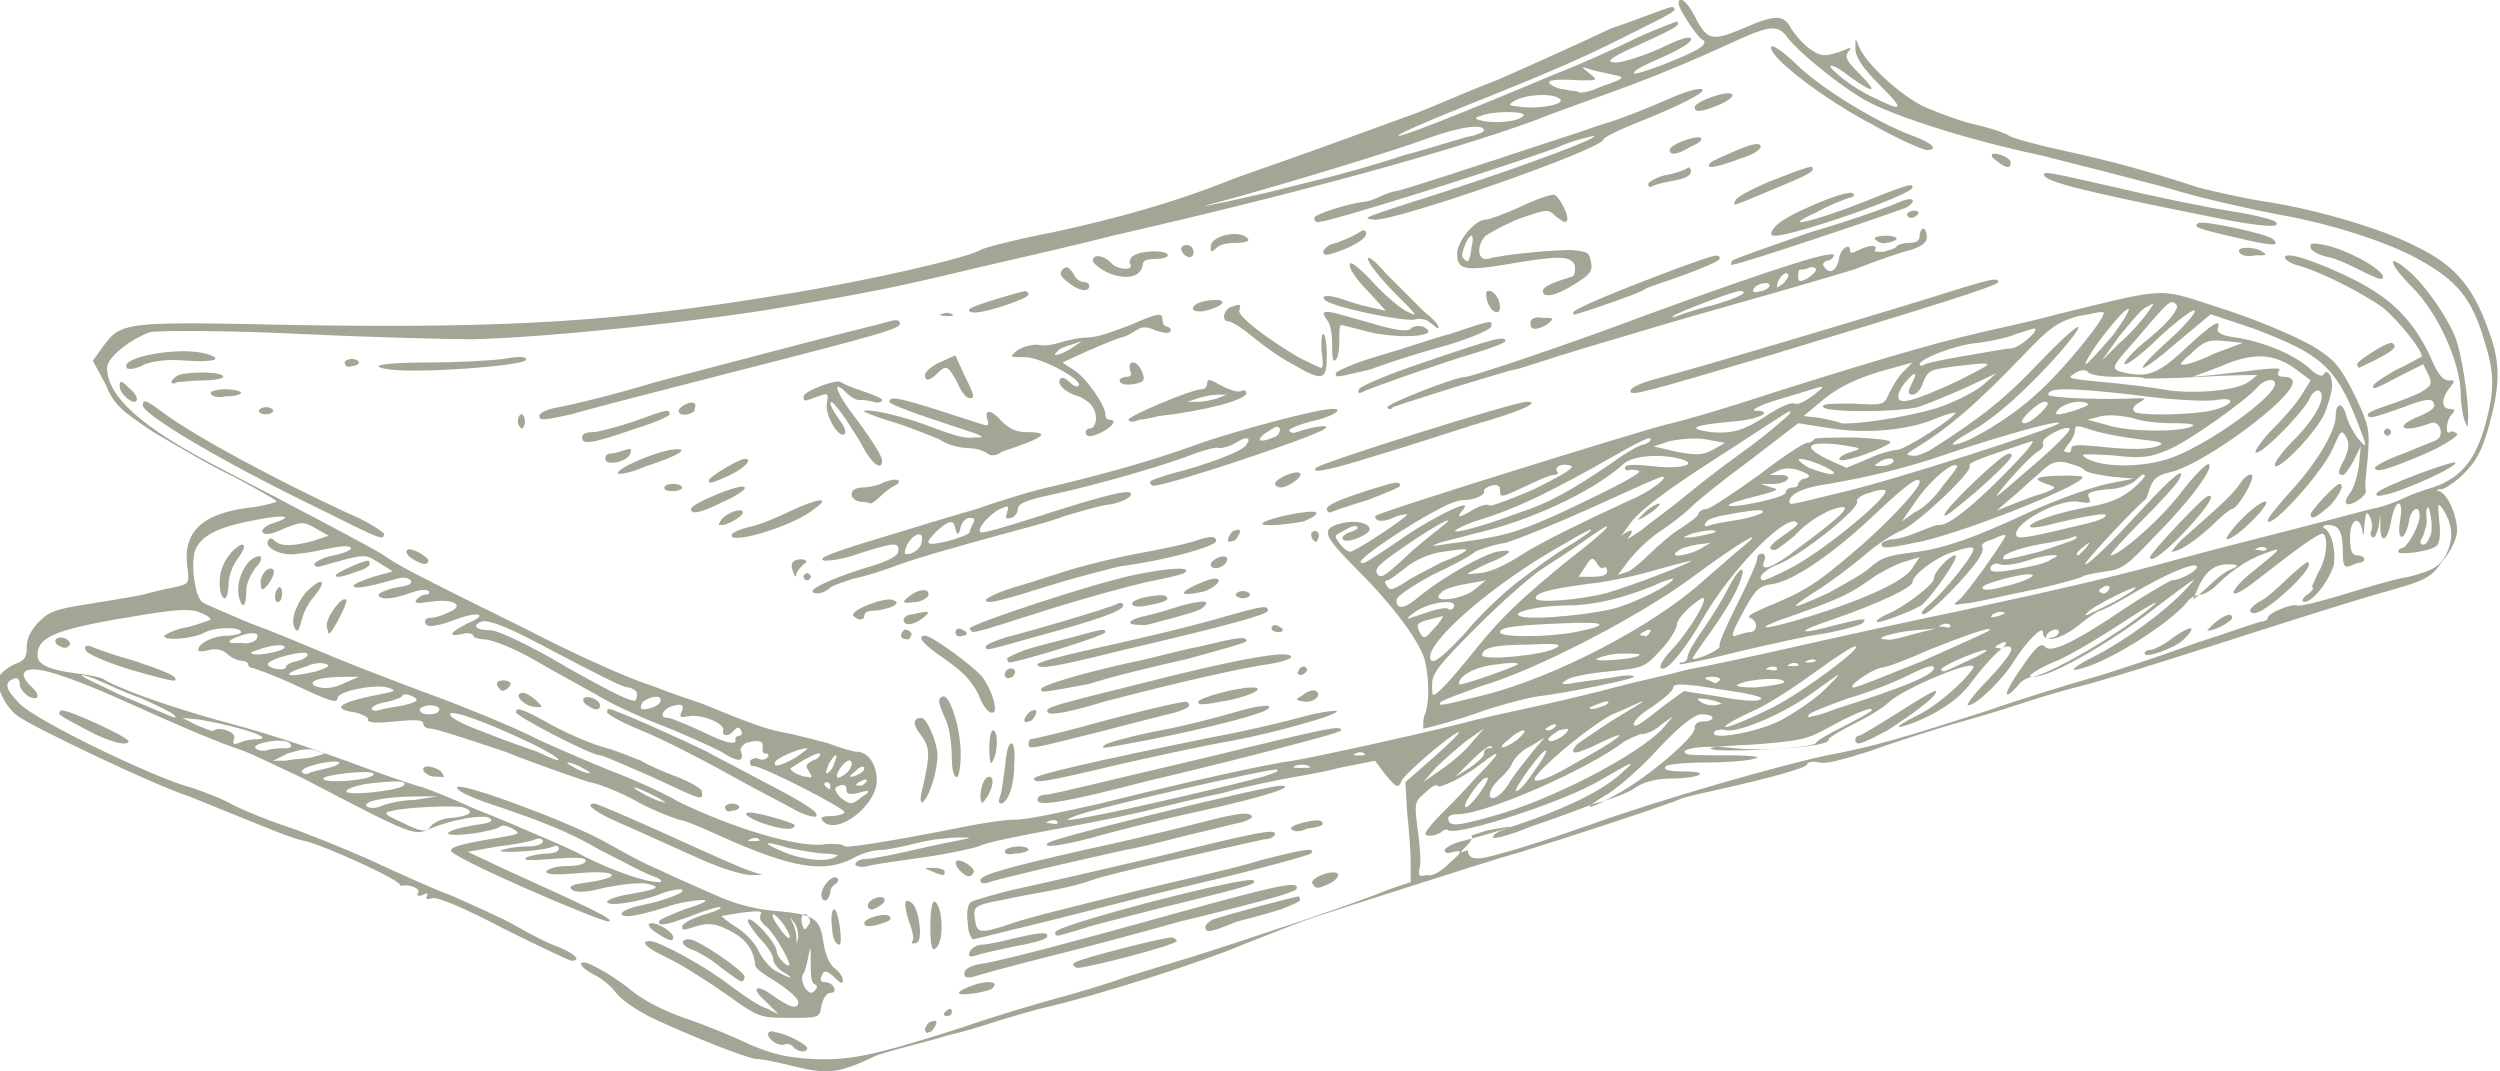 <svg xmlns="http://www.w3.org/2000/svg" width="140" height="60" fill="none" xmlns:v="https://vecta.io/nano"><path fill="#4B4C2C" fill-opacity="0.5" d="M44.4,59.7c-0.8-0.2-1.7-0.4-2.1-0.4c-0.6-0.1-3.2-1.1-5.8-2.3c-0.8-0.4-1.7-1-2-1.4 c-0.3-0.4-0.8-0.8-1.2-1c-0.6-0.3-1-0.7-0.6-0.7c0.4,0,2,1,2.7,1.6c0.5,0.4,1.5,1,2.9,1.5c1.2,0.4,2.9,1.1,3.7,1.5 c1.2,0.5,1.9,0.7,3.4,0.8c2.1,0.1,3.3-0.1,8.6-1.8c1.7-0.6,4.1-1.3,5.2-1.6c1.1-0.3,2.8-0.8,3.6-1.1c0.9-0.3,2.6-0.8,3.9-1.2 c1.3-0.4,4-1.3,6.1-2c2.1-0.7,4.3-1.5,5-1.8l1.2-0.4l0-1.1c0-0.6-0.1-1.9-0.2-2.8l-0.1-1.7l1.6-1.4c0.9-0.8,1.5-1.4,1.4-1.4 c-0.3,0-2.9,2.2-3.2,2.7c-0.2,0.5-0.3,0.4-0.9-0.3l-0.6-0.8L75,43c-1.1,0.3-2.5,0.5-3,0.6c-0.5,0.1-2.1,0.4-3.5,0.8 c-1.4,0.3-3.1,0.7-3.9,0.9c-0.7,0.2-3.1,0.7-5.3,1.1c-2.2,0.4-4.2,0.8-4.5,1c-0.3,0.1-1.6,0.4-3,0.6c-1.4,0.2-2.9,0.4-3.2,0.5 c-0.4,0.1-0.7,0-0.7-0.1c0-0.1,0.2-0.3,0.6-0.3c0.3,0,1.3-0.2,2.2-0.4c0.9-0.2,2.2-0.5,2.8-0.6c1-0.2,1-0.2,0.2-0.2 c-0.5,0-1.5,0.1-2.3,0.3c-0.8,0.2-1.7,0.4-2.1,0.4c-0.4,0-1.1,0.2-1.6,0.5c-1.6,0.8-3.4,0.5-7.4-1.3c-0.9-0.4-2-0.9-2.3-0.9 c-0.3-0.1-1.4-0.5-2.3-1c-0.9-0.5-2.1-1-2.7-1.1c-0.6-0.2-2.7-0.9-4.7-1.7c-2.1-0.7-3.9-1.3-4.2-1.3c-0.2,0-0.4-0.1-0.4-0.3 c0-0.2-0.5-0.2-1.6-0.1c-0.9,0.1-1.5,0.1-1.5-0.1c0.1-0.1-0.3-0.3-0.7-0.4c-1.3-0.2-1-0.5,0.8-0.9c1.5-0.3,1.6-0.3,1-0.5 c-0.7-0.2-2.8,0.2-2.8,0.6c0,0.3-0.4,0.2-2.5-0.8c-1.1-0.5-2.2-0.9-2.3-0.9c-0.1,0-0.2-0.1-0.2-0.2c0-0.1-0.2-0.2-0.4-0.2 c-0.2,0-0.6-0.2-0.8-0.4c-0.2-0.2-0.6-0.3-1-0.2c-0.3,0.1-0.6,0.1-0.6,0c0-0.4,0.9-0.8,1.6-0.8c0.4,0,0.8-0.1,0.8-0.2 c0-0.3-1.4-0.3-2,0c-0.7,0.4-2.4,0.5-2.3,0.2c0.1-0.1,0.7-0.4,1.4-0.5c0.7-0.2,1.2-0.4,1.2-0.4c0-0.1-0.3-0.3-0.6-0.4 c-0.5-0.2-1.1-0.2-3,0.1c-5,0.8-6.1,1.2-6.1,2.3c0,0.5,0.6,0.8,2.1,1c0.7,0.1,1.5,0.2,1.7,0.4c1.1,0.6,3.7,1.5,6.2,2.2 c2.6,0.7,4.6,1.3,8.9,2.9c1.1,0.4,2.3,0.8,2.7,0.9c0.3,0.1,1.6,0.6,2.9,1.2c1.3,0.5,2.9,1.2,3.6,1.5c0.7,0.3,1.9,0.8,2.6,1.2 c1.4,0.7,3.3,1.4,4.1,1.4c0.3,0,0.1-0.2-0.5-0.4c-0.5-0.2-1.8-0.9-2.8-1.4c-1.7-1-3.2-1.6-6.5-2.7c-0.8-0.3-1.5-0.6-1.5-0.8 c0-0.4,6.2,1.9,8.2,3c0.9,0.5,2.3,1.3,3.1,1.6c0.8,0.4,2.2,1,3.1,1.4c1.1,0.5,2.2,0.8,3.3,0.9c2.3,0.2,2.6,0.4,2.8,1.7 c0.1,0.7,0.3,1.2,0.6,1.5c0.3,0.2,0.5,0.5,0.5,0.7c0,0.2-0.1,0.2-0.4-0.1c-0.5-0.5-0.7-0.5-0.8-0.1c-0.1,0.2,0,0.3,0.2,0.3 c0.2,0,0.4,0.1,0.5,0.3c0.1,0.2,0,0.3-0.2,0.3c-0.2,0-0.4,0.3-0.5,0.7c-0.1,0.7-0.1,0.7-1.8,0.7c-1.6,0-1.7,0-3.5-1.3 c-1-0.7-2.4-1.6-3.2-2c-1.3-0.6-1.7-1-1.1-1c0.5,0,3.1,1.4,4.5,2.5c0.8,0.6,1.7,1.2,2.1,1.3l0.6,0.3L42.8,56 c-0.8-0.7-0.4-0.9,0.4-0.3c1,0.7,1.5,0.9,1.5,0.4c0-0.2-0.6-0.7-1.2-1.1c-0.7-0.4-1.2-0.8-1.2-0.9c-0.1-1.1-0.7-1.7-1.9-2.2 c-0.5-0.2-0.9-0.2-1.5,0c-0.6,0.2-0.7,0.2-0.7,0c0-0.2,0.6-0.5,1.3-0.7c0.7-0.2,1-0.4,0.8-0.4c-0.2,0-0.9,0.2-1.6,0.5 c-1.4,0.5-1.8,0.6-1.8,0.3c0-0.1,0.7-0.4,1.5-0.7c1-0.3,1.3-0.5,1-0.5c-0.3,0-1.3,0.1-2.1,0.4c-0.9,0.3-1.8,0.5-2.1,0.5 c-0.8,0-0.3-0.4,0.7-0.6c1.1-0.2,2.8-0.8,2.2-0.9c-0.2,0-0.8,0.1-1.2,0.3c-1.1,0.4-2.9,0.7-2.9,0.4c0-0.1,0.5-0.3,1.1-0.4 c1.7-0.3,2-0.4,1.2-0.6c-0.4-0.1-1.3,0-2.4,0.2c-1.1,0.3-1.7,0.3-1.9,0.1c-0.2-0.2,0.2-0.3,1-0.4c2-0.3,1.5-0.7-0.6-0.5 c-1.3,0.1-1.8,0.1-1.8-0.1c0-0.1,0.5-0.3,1.1-0.3c0.6,0,1.1-0.1,1.1-0.3c0-0.2-0.6-0.2-1.9-0.1c-1.2,0.1-1.7,0.1-1.4-0.1 c0.3-0.1,0.8-0.2,1.1-0.2c0.4,0,0.7-0.1,0.7-0.3c0-0.1-0.2-0.2-0.3-0.1c-0.7,0.3-3.4,0.4-2.9,0.2c0.3-0.1,0.9-0.2,1.4-0.2 c0.5,0,0.9-0.1,0.9-0.3c0-0.1-0.2-0.2-0.4-0.1c-0.2,0.1-1.2,0.3-2.1,0.4l-1.7,0.3l1.9,0.9c5.3,2.4,6.3,2.9,6,3 c-0.3,0.1-8.2-3.3-8.8-3.9c-0.2-0.2,0.3-0.4,2.1-0.7c1.8-0.3,1.8-0.3,1.3-0.6c-0.4-0.2-0.6-0.2-0.7-0.1c-0.1,0.1-0.9,0.3-1.7,0.4 c-1.8,0.2-1.5-0.2,0.3-0.5c0.8-0.1,1.1-0.2,0.8-0.4c-0.4-0.2-2.1,0.1-3.3,0.6c-0.9,0.4-0.8,0.5-7.1-2.8c-1.3-0.6-2.9-1.4-3.5-1.6 c-1.2-0.4-2.9-1.1-6.9-2.9c-1.1-0.5-2.6-1.1-3.3-1.3c-1.7-0.6-2.5-0.3-1.6,0.6c0.6,0.5,0.5,0.9-0.1,0.6c-0.3-0.2-0.5-0.5-0.5-0.7 c0-0.2-0.1-0.4-0.3-0.3c-0.6,0.2-0.5,0.6,0.3,1.4c0.8,0.9,7.6,4.2,9.6,4.7c0.6,0.2,1.7,0.6,2.4,1c0.8,0.4,2.1,0.9,3,1.2 c0.9,0.3,2.9,1.1,4.5,1.8c1.5,0.7,3.7,1.7,4.8,2.1c1.1,0.5,2.7,1.2,3.4,1.6c0.7,0.4,1.8,1,2.4,1.2c1,0.4,1.4,0.8,0.8,0.8 c-0.1,0-1.8-0.8-3.8-1.8c-2.1-1.1-3.7-1.8-4-1.7c-0.3,0.1-0.4,0-0.3-0.1c0.1-0.2,0-0.2-0.2-0.1c-0.2,0.1-0.4,0.1-0.3-0.1 c0.2-0.2-0.4-0.5-0.9-0.4c-0.2,0-0.2,0-0.1,0c0.3-0.2-4.1-2.2-5.3-2.5c-0.6-0.1-1.8-0.6-2.8-1c-1-0.4-2.7-1.1-3.7-1.5 c-1.9-0.6-8.8-3.9-9.6-4.5c-0.7-0.5-1.2-1.6-1.1-2.1c0.1-0.3,0.5-0.6,0.9-0.8c0.6-0.2,0.7-0.4,0.7-1c0-0.4,0.2-0.9,0.7-1.4 c0.6-0.6,1-0.7,2.9-1c1.2-0.2,2.5-0.4,2.9-0.5c0.4-0.1,1.1-0.3,1.7-0.4c0.9-0.2,0.9-0.2,0.8-1.1c-0.3-2,0.8-3.1,3.7-3.4 c0.7-0.1,1.3-0.3,1.3-0.3c0-0.1-1.1-0.7-2.4-1.4c-1.3-0.6-3.3-1.8-4.5-2.5c-1.8-1.2-2.2-1.5-2.7-2.7l-0.7-1.3l0.5-0.7 c1.1-1.5,1.1-1.5,10.8-1.3c12,0.2,18.2-0.2,27.3-1.7c5-0.8,10.5-2.1,11.1-2.5c0.1-0.1,2-0.6,4.1-1c3.7-0.8,6.8-1.7,9.6-2.8 c0.7-0.3,3.1-1.1,5.3-1.9c2.2-0.8,4.7-1.7,5.5-2c0.8-0.3,2.8-1.2,4.4-1.8c1.6-0.7,4.5-2,6.4-2.9C92,1,93.6,0.3,93.7,0.4 c0.2,0.2,0.2,0.2-2.4,1.5c-2.4,1.2-3.4,1.7-9.4,4.1c-2,0.8-3.6,1.5-3.6,1.6c0.1,0.1,2.7-0.9,8.9-3.5c1.3-0.5,3.3-1.4,4.5-2 c1.1-0.5,2.2-0.9,2.2-0.9c0.2,0.2,0.1,0.3-2.1,1.3c-1.8,0.8-1.9,1-1.3,1c0.4,0,1.6-0.4,2.5-0.8c1.2-0.6,1.7-0.7,1.7-0.5 c0,0.2-0.7,0.6-1.6,1c-0.9,0.4-1.6,0.7-1.6,0.9c0,0.2,3.4-1.1,3.8-1.5c0.2-0.2,0.2-0.3,0-0.4C95,2,94,0.5,94,0.2 c0-0.5,0.5-0.1,0.9,0.7c0.7,1.4,1,1.4,2.7,0.7c1.8-0.8,2.3-0.8,2.7,0c0.2,0.3,0.6,0.8,1,1.1c0.7,0.5,0.9,0.5,2,0.1 c0.4-0.2,0.4-0.1,0.2,0.1c-0.2,0.3-0.1,0.5,0.6,1.2c1.1,1.1,0.9,1.2-0.5,0.2c-0.5-0.4-1-0.7-1.1-0.6c-0.1,0.1,1.2,1.2,2.3,1.7 c1.8,0.9,1.9,0.8,0.5-0.6c-1-1-1.4-1.6-1.4-2.1c0-0.6,0-0.6,0.2-0.1c0.4,1,2.4,2.8,3.7,3.4c0.7,0.3,2,0.8,2.9,1 c0.9,0.2,1.7,0.5,1.8,0.6c0.1,0.1,1.5,0.5,2.9,0.8c2.8,0.6,5.3,1.3,7.7,2.1c0.8,0.2,2.5,0.6,3.8,0.8c2.7,0.4,6.5,1.5,8.4,2.5 c2.3,1.1,3.3,2.4,4.2,5.1c0.5,1.5,0.5,2.7-0.1,4.9c-0.4,1.4-0.7,2-1.4,2.7c-0.5,0.5-1.1,0.9-1.3,0.9c-0.3,0-0.3,0.1-0.1,0.1 c0.5,0.2,1,1.4,1,2.2c0,0.4-0.3,1.1-0.8,1.7c-0.7,1-0.9,1.1-3.8,1.9c-1.7,0.5-5.5,1.7-8.6,2.7c-3.1,1-6.6,2.1-7.8,2.4 c-1.2,0.3-2.5,0.7-2.8,0.8c-0.3,0.1-2.1,0.7-3.9,1.2c-1.8,0.5-4.2,1.3-5.3,1.7c-1.3,0.4-2.3,0.7-2.7,0.6c-0.4-0.1-0.7,0-0.7,0.1 c0,0.2-2.2,0.8-4.9,1.4c-0.9,0.2-1.8,0.4-2.1,0.5c-0.6,0.3-6.4,2.2-9,3c-1.1,0.3-3.9,1.2-6.1,1.9c-2.2,0.7-4.7,1.5-5.6,1.8 c-0.9,0.3-2.6,1-3.9,1.5c-2.1,0.9-7.9,2.8-11.4,3.6c-0.7,0.2-1.8,0.5-2.4,0.7c-0.6,0.2-1.9,0.6-2.8,0.8c-0.9,0.3-2.7,0.7-3.9,1.1 C47,60.1,46.4,60.2,44.4,59.7L44.4,59.7z M45.6,55.1c-0.2-0.1-0.2-0.6-0.2-1.3c0-0.7,0-0.9-0.1-0.4c-0.1,0.5-0.2,1-0.3,1.1 c-0.3,0.4,0.3,1.4,0.6,1C45.8,55.3,45.8,55.2,45.6,55.1L45.6,55.1z M43.8,54.4c-0.3-0.2-0.5-0.5-0.5-0.7c0-0.2-0.3-0.7-0.8-1.2 c-0.4-0.5-0.7-0.9-0.6-1c0.2-0.2,1.6,1.3,1.6,1.8c0,0.3,0.7,1,0.7,0.7c0-0.3-1-2-1.4-2.2c-0.2-0.2-0.3-0.4-0.2-0.6 c0.1-0.2-0.1-0.2-1-0.1c-0.7,0.1-1.2,0.2-1.2,0.2c0,0,0.3,0.3,0.8,0.6c0.5,0.3,1.1,0.9,1.3,1.4c0.2,0.4,0.7,1,1,1.1 C44.4,54.9,44.5,54.8,43.8,54.4L43.8,54.4z M44.5,51.7c-0.3-0.4-0.3-0.4-0.1,0c0.1,0.2,0.2,0.6,0.2,0.8c0,0.4,0,0.4,0.1,0 C44.7,52.4,44.7,52,44.5,51.7L44.5,51.7z M43.9,51.8c-0.2-0.3-0.5-0.6-0.6-0.6c-0.1,0,0,0.3,0.3,0.7C44.2,52.8,44.5,52.7,43.9,51.8 L43.9,51.8z M45.3,51.4c-0.2-0.4-0.5-0.2-0.4,0.3c0.1,0.4,0.2,0.4,0.3,0.2C45.4,51.7,45.4,51.5,45.3,51.4L45.3,51.4z M81.2,48.3 c0.7-0.6,0.7-0.7,0.2-0.6c-0.3,0.1-0.5,0.1-0.5-0.1c0-0.1,0.5-0.4,1-0.5c4.2-1.1,7.5-2.5,8.9-3.8c0.9-0.8,0.7-0.7-1.2,0.4 c-2,1.2-7.9,3.1-8.5,2.8c-0.1-0.1-0.3,0-0.4,0.1c-0.1,0.1-0.4,0.2-0.6,0.2c-0.4,0-0.4-0.1,0.3-0.9c0.5-0.5,1.5-1.5,2.2-2.3 c1.5-1.5,1.6-1.8,0.3-0.8c-0.9,0.7-2.3,1.4-2.4,1.2c-0.1-0.1-0.4,0.1-0.7,0.4c-0.6,0.5-0.6,0.6-0.4,2.1c0.1,0.8,0.2,1.8,0.1,2.1 c-0.1,0.5,0,0.5,0.4,0.4C80.3,49.1,80.8,48.7,81.2,48.3L81.2,48.3z M84.4,47.7c1.1-0.3,3.2-1,4.6-1.5c3.9-1.4,10.5-3.3,13.3-3.9 c2.7-0.5,4.3-1,9-2.5c1.7-0.6,4.3-1.4,5.7-1.8c1.4-0.4,4.1-1.3,6-2c1.9-0.6,3.5-1.2,3.7-1.2c0.1,0,0.3-0.1,0.3-0.2 c0-0.3,1.4-0.8,1.6-0.7c0.1,0.1,1.3-0.2,2.6-0.6c1.3-0.4,3-0.9,3.7-1c1.5-0.4,1.8-0.6,2.2-1.5c0.3-0.8,0.2-1.5-0.3-2.3 c-0.3-0.4-0.3-0.3-0.2,0.7c0.1,0.8,0,1.3-0.2,1.4c-0.4,0.3-2.1,0.5-2.1,0.3c0-0.1,0.1-0.2,0.2-0.2c0.3,0,1-1.3,1-1.8 c0-0.7-0.5-0.4-0.6,0.3c-0.2,1.1-0.7,1.2-0.5,0c0.1-0.6,0.1-1-0.1-1c-0.1,0-0.3,0.4-0.4,1c-0.2,1.1-0.6,1.3-0.6,0.3l0-0.7l-0.1,0.7 c-0.1,0.4-0.2,0.6-0.3,0.6c-0.1,0-0.2-0.2-0.1-0.4c0.1-0.2,0-0.6-0.1-0.8c-0.2-0.3-0.2-0.2-0.3,0.5c0,0.6-0.1,0.7-0.1,0.3 c-0.2-0.9-0.7-0.6-0.7,0.4c0,0.7,0.1,1,0.4,1c0.2,0,0.4,0.1,0.4,0.2c0,0.1-0.1,0.2-0.2,0.2c-0.1,0-0.4,0.1-0.6,0.2 c-0.3,0.1-0.4,0-0.4-0.7c0-1.2-0.2-1.6-0.8-1.6c-0.3,0-0.4,0.1-0.2,0.2c0.4,0.3,0.6,1.2,0.5,2c-0.2,0.8-1.2,2.2-1.7,2.1 c-0.1,0-0.1-0.2,0.2-0.4c0.3-0.2,0.4-0.4,0.3-0.4c-0.1,0,0.1-0.3,0.3-0.8c0.5-0.8,0.6-2,0.3-2.2c-0.2-0.1-1.3,0.7-4,2.8 c-1.2,0.9-1.4,0.6-0.3-0.4c2.1-1.7,2.1-1.7,1-1.3c-1.1,0.4-2,1.1-2.7,1.8c-0.3,0.3-0.7,0.5-0.9,0.5c-0.2,0-0.6,0.2-0.7,0.4 c-1.1,1.3-4.6,3.5-6.2,3.8c-0.4,0.1-0.1-0.2,0.9-0.7c1.8-0.9,4.1-2.6,5.2-3.8c0.4-0.4,0.6-0.7,0.4-0.5c-0.2,0.1-1.4,1-2.7,2 c-2.3,1.7-5.3,3.4-6.2,3.4c-0.3,0-0.7,0.2-0.9,0.5c-0.9,1-0.8,0.4,0.2-1c0.8-1.2,1.1-1.4,1.3-1.2c0.3,0.4,1.5-0.1,4.6-2.2 c1.2-0.8,2.3-1.4,2.5-1.5c0.5,0,1.6-0.6,1.4-0.8c-0.2-0.2-1.8,0.5-3.5,1.5c-1,0.6-1.8,1-1.9,1c-0.1,0-0.7,0.4-1.3,0.9 c-1.1,0.8-1.9,0.9-1.9,0.3c0-0.4-0.9,0.5-1.6,1.6c-0.6,1-2.1,2.5-2.6,2.5c-0.1,0,0.3-0.6,1.1-1.4c1.3-1.4,1.6-1.9,1.1-1.9 c-0.3,0-1,0.7-2,2c-0.7,1-2,1.8-3.3,2.3c-1.1,0.4-1,0.2,0.2-0.4c1.1-0.5,2.8-2,3.2-2.7c0.3-0.6-3.8,1.1-4.7,1.9 c-0.4,0.4-1.3,0.9-2.1,1.3c-0.8,0.4-1.4,0.8-1.3,0.8c0.2,0.4-3.6,0.7-5.3,0.5c-1.5-0.2-3.1,0-2.7,0.3c0.1,0.1,1.1,0.1,2.3,0.1 c1.6,0,2,0.1,1.5,0.2c-0.3,0.1-1.5,0.2-2.6,0.2c-1.3,0-2.1,0.1-2.3,0.2c-0.2,0.2,0.1,0.3,1,0.3c1.6,0,0.9,0.4-0.8,0.4 c-0.7,0-1.5,0.2-1.9,0.5c-0.4,0.3-1.5,0.7-2.3,0.9c-0.8,0.3-2.4,0.9-3.6,1.3c-1.2,0.5-2.1,0.7-2.1,0.6c0-0.1,0.2-0.3,0.5-0.4 c0.3-0.1,0.5-0.2,0.4-0.2c-0.1,0-0.6,0.1-1.2,0.2c-0.6,0.2-1,0.3-0.9,0.3c0.1,0,0,0.3-0.2,0.5c-0.5,0.5-0.5,0.5,0,0.3 C82.2,48.4,83.3,48,84.4,47.7L84.4,47.7z M103.9,41.4c0-0.1,0.1-0.2,0.2-0.2c0.1,0,1.1-0.6,2.2-1.3c1.1-0.7,2.1-1.3,2.1-1.2 c0.2,0.2-1.3,1.3-2.7,2.2C104.2,41.7,103.9,41.8,103.9,41.4L103.9,41.4z M120.1,36.6c0-0.1,0.1-0.2,0.3-0.2c0.2,0,0.8-0.3,1.3-0.7 c1-0.7,1.4-0.7,0.6,0.1C121.8,36.3,120.1,36.9,120.1,36.6L120.1,36.6z M124,34.9c0.6-0.5,1-0.6,1-0.3c0,0.2-1.1,0.8-1.4,0.7 C123.5,35.4,123.7,35.2,124,34.9L124,34.9z M126,34.2c0-0.1,0.2-0.3,0.5-0.5c0.3-0.1,1.1-0.8,1.7-1.4c0.8-0.7,1.1-1,1.1-0.7 c0,0.5-2.2,2.5-2.9,2.7C126.2,34.4,126,34.3,126,34.2L126,34.2z M46.9,47.9c0.1,0-0.3-0.1-0.7-0.1c-0.5,0-1.4-0.2-2-0.3 c-1.6-0.5-1.6-0.3-0.1,0.3C45.2,48.2,46.5,48.3,46.9,47.9L46.9,47.9z M54.5,46.2c0.6-0.1,1.7-0.3,2.4-0.3c0.7,0,2.9-0.5,4.7-0.9 c5.2-1.3,9.3-2.2,10.8-2.4c1.2-0.2,6.3-1.3,9.5-2.1c0.7-0.2,2.5-0.6,3.9-0.9c1.4-0.3,3.5-0.8,4.6-1.1c1.1-0.3,3-0.7,4.1-1 c1.1-0.2,3.9-0.8,6.1-1.3c2.2-0.5,6.3-1.4,9.2-2c6-1.3,9-2,12.6-3c2.2-0.6,5.1-1.3,10.4-2.7c0.6-0.1,1.4-0.4,1.8-0.6 c0.4-0.2,1-0.4,1.3-0.5c1.8-0.5,2.7-1.5,3.3-3.7c0.5-1.9,0.5-2.8-0.1-4.7c-0.7-2.3-1.5-3.3-3.7-4.5c-1.6-0.9-4.9-2-7.9-2.5 c-1.5-0.3-4.3-0.9-6.2-1.5c-1.9-0.5-5-1.3-7-1.8c-4.3-0.9-8.9-2.4-10.2-3.3c-1.3-0.8-3.4-2.5-4-3.3c-0.6-0.8-1-0.7-3.8,0.6 c-1.1,0.5-3.2,1.4-4.8,2c-1.6,0.6-4.2,1.5-5.7,2.1c-4.7,1.7-13,4-23.5,6.4c-1.5,0.4-5,1.2-7.6,1.8c-4.6,1.1-5.6,1.3-10.8,2.2 c-4.7,0.8-13.2,1.7-17.5,1.8c-1.1,0-5.4-0.1-9.6-0.3c-4.1-0.2-7.9-0.2-8.4-0.1C7.3,19,6,20,6,20.6c0,1.6,1.9,3.3,6.1,5.5 c4.8,2.5,8.8,4.6,9.4,5c0.7,0.5,1.4,0.9,8.1,4.2c2.5,1.3,5.6,2.7,6.9,3.1c1.3,0.5,2.5,0.9,2.8,1c2.7,1.1,3.5,1.4,4.5,1.6 c0.6,0.1,1.7,0.4,2.5,0.6c0.8,0.3,1.5,0.5,1.7,0.5c0.6,0,1.1,0.7,1.1,1.6c0,1.4-2.2,3.1-3,2.3c-0.2-0.2-0.1-0.3,0.4-0.3 c0.4,0,0.7-0.1,0.8-0.2c0.1-0.2-4.6-2.6-5.1-2.6c-0.2,0-0.2-0.1-0.2-0.3c0.1-0.1,0.3-0.2,0.5-0.1c0.2,0.1,0.4,0,0.5-0.1 c0.1-0.1,0-0.2-0.1-0.2c-0.2,0-0.2-0.1-0.2-0.3c0.1-0.4-0.2-0.5-0.9-0.3c-0.2,0.1-0.4,0.3-0.3,0.5c0.2,0.6-0.2,0.6-1.1,0 c-0.6-0.3-2.1-1-3.4-1.5c-1.3-0.5-3-1.3-3.6-1.7c-0.7-0.4-2.2-1.2-3.4-1.9c-1.2-0.7-2.5-1.2-2.9-1.2c-0.3,0-0.6-0.1-0.6-0.2 c0-0.1-0.3-0.2-0.6-0.1c-0.9,0.2-0.7-0.1,0.3-0.6c1.2-0.5,0.6-0.7-0.7-0.2c-1.1,0.4-1.7,0.5-1.7,0.1c0-0.1,0.1-0.2,0.3-0.2 c0.2,0,0.6-0.1,1-0.3c1-0.4,0.3-0.8-1-0.6c-0.7,0.1-0.9,0.1-0.8-0.1c0.1-0.1,0.3-0.3,0.5-0.3c0.2,0,0.3-0.1,0.2-0.2 c-0.1-0.1-0.5-0.1-1,0.1c-1.1,0.4-1.8,0.4-1.8,0.1c0-0.1,0.5-0.3,1-0.4c0.7-0.1,0.9-0.2,0.8-0.4c-0.2-0.2-0.5-0.2-1.1,0 c-1.4,0.4-2.1,0.5-2.1,0.3c0-0.1,0.5-0.3,1.1-0.5l1.1-0.3l-0.8-0.5C20.4,31,20.5,31,18,31.7c-0.2,0.1-0.4,0-0.4-0.1 c0-0.1,0.5-0.4,1.1-0.5c1.4-0.3,1.2-0.7-0.2-0.4C18,30.8,17.1,31,16.7,31c-0.8,0.2-1.9-0.3-1.7-0.7c0.1-0.2,0.2-0.2,0.4,0 c0.3,0.3,1,0.3,2.1,0l0.9-0.3l-0.7-0.4c-0.7-0.4-0.8-0.4-1.8,0c-0.6,0.3-1.1,0.4-1.2,0.2c-0.1-0.1,0.2-0.4,0.6-0.5 c1.2-0.4,0.7-0.5-0.9-0.2c-2.2,0.4-3.2,0.9-3.5,1.8c-0.2,0.8,0,2.4,0.4,2.8c0.1,0.1,1.3,0.6,2.7,1.2c1.4,0.5,3.5,1.4,4.7,1.9 c1.2,0.5,3.8,1.5,5.7,2.2c1.9,0.7,4.3,1.7,5.3,2.2c1,0.5,2.9,1.3,4.1,1.8c1.3,0.5,3.2,1.3,4.2,1.9c3.1,1.5,6.5,2.5,8,2.4 c0.7-0.1,1.3,0,1.3,0.1C47.7,47.5,51.5,46.8,54.5,46.2L54.5,46.2z M42.7,46.1c-0.8-0.3-1.2-0.6-0.7-0.6c0.5,0,2.5,0.6,2.5,0.7 C44.5,46.5,43.9,46.5,42.7,46.1L42.7,46.1z M44.6,45.4c-0.5-0.3-2.3-1.2-3.9-2.1c-1.6-0.9-3.8-2-4.8-2.4c-1-0.4-1.9-0.9-1.9-1 c0-0.1,0-0.2,0.1-0.2c0.3,0,4.3,1.8,5.5,2.4c0.7,0.4,2.3,1.2,3.4,1.8c2.1,1.1,2.9,1.6,2.7,1.8C45.7,45.8,45.2,45.7,44.6,45.4 L44.6,45.4z M40.6,45.2c0-0.1,0.2-0.2,0.4-0.2c0.2,0,0.4,0.1,0.4,0.2c0,0.1-0.2,0.2-0.4,0.2C40.8,45.5,40.6,45.4,40.6,45.2 L40.6,45.2z M58.1,44.8c0-0.2,0.2-0.3,0.5-0.3c0.3,0,3.9-0.9,8.2-1.9c7.8-1.9,8.3-2,8.3-1.7c0,0.1-1.9,0.6-4.2,1.2 c-2.3,0.6-5.2,1.3-6.5,1.6C59.8,44.9,58.1,45.2,58.1,44.8L58.1,44.8z M51.6,44.4c0.5-2.1,0.5-2.5,0-3.2c-0.5-0.6-0.5-1,0-1 c0.3,0,0.9,1.4,0.9,2.1c0,0.8-0.4,2.2-0.8,2.6C51.6,45,51.5,44.9,51.6,44.4L51.6,44.4z M54.9,44.7c0-0.6,0.2-1.2,0.5-1.2 c0.3,0,0.2,0.6-0.1,1.1C55,45,55,45.1,54.9,44.7L54.9,44.7z M56,44.6c0.1-0.2,0.2-1.1,0.3-1.8c0.1-1.5,0.6-1.6,0.5-0.1 c0,1.3-0.3,2.1-0.7,2.3C55.9,45,55.9,44.9,56,44.6L56,44.6z M36.5,43.5c-1.4-0.6-2.7-1.2-2.9-1.2c-0.5,0-4.7-2.2-4.7-2.4 c0-0.3,0.2-0.3,2,0.7c0.9,0.5,2.3,1.1,3.1,1.3c0.7,0.2,1.6,0.6,1.9,0.7c0.3,0.2,1.2,0.6,2,0.9c0.8,0.3,1.4,0.7,1.4,0.8 C39.4,44.9,39.3,44.8,36.5,43.5L36.5,43.5z M57.9,43.6c0-0.2,3.5-1,9.9-2.3c2.2-0.4,4.6-1,5.3-1.2c0.7-0.2,1.5-0.3,1.7-0.3 c0.6,0.1-3.2,1.2-5.9,1.7c-1.2,0.2-4,0.8-6.2,1.3C58.5,43.8,57.9,43.9,57.9,43.6L57.9,43.6z M53.3,42.4c0-0.6-0.1-1.5-0.3-2 c-0.5-1.1-0.5-1.3-0.2-1.4c0.4-0.1,1,1.8,1,3.2c0,0.7-0.1,1.3-0.2,1.3C53.4,43.6,53.3,43,53.3,42.4L53.3,42.4z M55.4,41.9 c0-0.6,0.1-1,0.2-1c0.3,0,0.3,1.2,0,1.7C55.5,42.9,55.4,42.7,55.4,41.9L55.4,41.9z M57.6,41.6c0-0.1,0.1-0.2,0.1-0.2 c0.1,0,1.4-0.3,2.9-0.7c2.5-0.7,5.4-1.4,5.8-1.4c0.1,0,0.2,0.1,0.2,0.2c0,0.1-0.4,0.3-0.8,0.4c-0.4,0.1-2.4,0.6-4.3,1.1 C57.5,42,57.6,42,57.6,41.6L57.6,41.6z M61.9,41.7c0.1-0.1,1.5-0.5,3.1-0.8c1.6-0.3,3.4-0.8,4.1-1c1.3-0.4,2.3-0.5,1.9-0.2 c-0.3,0.3-3.5,1.1-6.5,1.7C61.8,41.9,61.5,42,61.9,41.7L61.9,41.7z M57.4,40.2c0.1-0.2,0.3-0.4,0.4-0.4c0.2-0.1,0.3,0,0.2,0.2 c-0.1,0.2-0.2,0.4-0.4,0.4C57.4,40.5,57.3,40.4,57.4,40.2L57.4,40.2z M79.8,40c0.3-0.8,0.2-2.5-0.1-3.3c-0.5-1.2-1.9-3-3.6-4.7 c-1.9-1.9-2.1-2.3-1.3-2.6c0.8-0.3,1.8-0.2,1.9,0.2c0.1,0.3-1.3,0.9-1.5,0.6c-0.1-0.1,0.1-0.3,0.4-0.4c0.3-0.1,0.5-0.2,0.4-0.3 c-0.1-0.1-0.4,0-0.7,0.2C74.7,30,74.7,30,75,30.4c0.2,0.3,0.5,0.5,0.6,0.5c0.3,0,3.3-2,3.2-2.1c0,0-0.4,0-0.8,0.2 c-0.4,0.2-0.8,0.2-0.9,0.1C77,29,77,28.9,77,28.9c0.4-0.3,15-4.8,16.2-5.1c0.5-0.1,2.3-0.6,4.2-1.2c6.5-2.1,11.3-3.5,13.2-3.9 c0.7-0.2,2.8-0.6,4.6-1.1c6.6-1.6,5.5-1.5,9.6-0.2c2.1,0.7,4.1,1.6,4.9,2.1c1.1,0.7,1.4,1.1,2.2,2.7c0.8,1.7,0.8,1.9,0.7,3.4 c-0.1,0.9-0.2,1.7-0.1,1.9c0,0.3-0.9,0.9-1.1,0.7c-0.1-0.1,0-0.3,0.2-0.6c0.2-0.2,0.4-0.9,0.5-1.5l0.1-1.1l-0.4,0.8 c-0.2,0.4-0.5,0.8-0.6,0.8c-0.3,0-0.3-0.2,0.1-0.9c0.2-0.5,0.3-0.8,0.1-1.2c-0.3-0.5-0.3-0.4-0.8,0.7c-0.6,1.3-3.3,4.3-3.6,4 c-0.1-0.1,0.5-0.8,1.2-1.6c1.4-1.5,2.6-3.4,2.6-4.3c0-0.8,0.4-0.8,0.6,0c0.1,0.4,0.4,0.9,0.6,1.2c0.6,0.7,0.6,0.6,0-0.9 c-1.2-3.1-2.1-3.8-5.8-5.2l-2.4-0.8l-1.8,1.5c-2.3,2-2.8,2-0.6,0c0.9-0.8,1.6-1.6,1.5-1.7c-0.1-0.1-0.9,0.5-1.9,1.4 c-0.9,0.9-1.8,1.6-2,1.6c-0.2,0,0.4-0.7,1.4-1.5c1.1-0.9,1.6-1.6,1.5-1.8c-0.3-0.4-0.4-0.3-2.1,1.7c-1.5,1.7-1.6,1.8-1.1,2 c1.5,0.4,2.1,0.2,3.7-1.3c1.5-1.4,2-1.7,1.8-1.1c-0.1,0.2,0.2,0.4,1,0.5c1.4,0.2,3.2,0.9,4.1,1.7c0.4,0.4,0.7,0.5,0.8,0.4 c0.2-0.4,0.5,0,0.5,0.6c0,0.3-0.2,1-0.4,1.5c-0.4,1-2.5,3.2-2.8,3c-0.1-0.1,0.3-0.7,1-1.4c1.3-1.3,1.9-2.5,1.5-2.8 c-0.1-0.1-0.4,0-0.6,0.5c-0.5,0.9-2.9,3.3-3,2.9c0-0.1,0.4-0.7,1-1.3c0.6-0.6,1.3-1.4,1.6-1.9l0.5-0.8l-0.8-0.6 c-1.2-0.9-2.4-1-4.2-0.2l-1.6,0.6l1.2-0.1c0.7-0.1,1.8-0.2,2.5-0.3c1-0.1,1.3-0.1,1.1,0.1c-0.1,0.2,0,0.3,0.3,0.3 c0.3,0,0.5,0.1,0.5,0.3c0,0.9-4.7,4.4-6.7,5c-0.9,0.2-1.1,0.4-1.3,0.9c-0.1,0.3-0.2,0.7-0.3,0.7c-0.8,0.7-3.7,3.8-3.3,3.6 c0.3-0.1,1.5-1.3,2.8-2.7c2.1-2.3,2.9-2.9,2.4-2c-0.1,0.2-1,1.2-2.1,2.3c-1,1-1.8,1.9-1.7,1.9c0.5,0,2.9-2.1,4-3.6 c0.7-0.9,1.4-1.6,1.5-1.5c0.3,0.2-1.1,2.1-3.1,4.1c-1.5,1.6-1.8,1.8-2.7,1.9c-0.6,0.1-1.2,0.2-1.3,0.3c-0.2,0.1-1.6,0.5-3.1,0.8 c-1.5,0.3-3.1,0.7-3.5,0.7c-0.6,0.1-0.7,0.1-0.3-0.2c0.4-0.3,2.6-3.4,2.6-3.6c0-0.1-0.3,0-0.7,0.2c-0.4,0.1-0.7,0.3-0.6,0.4 c0.1,0.1,0,0.4-0.2,0.7c-0.5,0.8-2.7,3.1-3.1,3.1c-0.2,0,0-0.3,0.4-0.6c0.8-0.7,2.6-2.9,2.4-3.1c-0.1-0.1-0.5,0-1.1,0.2 c-1,0.3-2.3,1.3-2.3,1.7c0,0.3-1.9,1.2-4.5,2.1c-2.1,0.7-2,0.9,0.2,0.3c1.6-0.4,1.8-0.4,1.5-0.1c-0.1,0.1-1.4,0.5-2.9,0.7 c-1.5,0.3-3.7,0.8-4.9,1.1c-1.2,0.3-2.3,0.5-2.4,0.5c-0.1-0.1,0-0.1,0.1-0.1c0.1,0,0.3-0.1,0.3-0.3c0-0.2,0.4-0.9,0.9-1.6 c0.5-0.7,1.1-1.7,1.4-2.3c0.5-1,1-1.4,0.7-0.5c-0.2,0.7-0.9,1.9-2,3.4c-0.4,0.6-0.8,1.1-0.7,1.1c0.5,0,1.6-0.6,1.5-0.7 c-0.1-0.1,0.4-1.2,1-2.4c0.6-1.2,1.1-2.3,1.1-2.5c0-0.2,0.1-0.3,0.3-0.3c0.1,0,0.2,0.2,0.1,0.4c-0.3,0.7,0.5,0.4,1.9-0.7 c2.3-1.7,2.9-2.3,2.5-2.3c-0.6,0-1.9,0.7-2.7,1.6c-0.5,0.4-1,0.8-1.1,0.8c-0.5,0-0.3-0.3,0.6-0.9c0.7-0.5,0.8-0.6,0.5-0.7 c-0.8-0.1-3.5,2.7-5,5.2c-1.3,2.3-2.3,3.3-2.5,3c-0.1-0.1,0.2-0.6,0.7-1.1c1-1.1,2.1-3,1.6-2.8c-0.8,0.5-1.4,1.2-1.4,1.5 c0,0.2-0.4,0.9-0.9,1.4c-0.9,1-1,1-2.9,1.2c-1.1,0.1-2.2,0.3-2.4,0.5c-0.4,0.2-0.2,0.3,0.7,0.1c0.7-0.1,1.6-0.2,2.1-0.3 c0.5-0.1,1-0.1,1,0c0.1,0.1-3.7,0.9-5.4,1.1c-0.7,0.1-2.5,0.6-3.3,0.9c-0.8,0.3-2.9,0.9-3.1,0.9C79.7,40.4,79.7,40.2,79.8,40 L79.8,40z M83.2,38.9c3.9-1,9.3-3.8,12.1-6.3c0.7-0.6,1.7-1.5,2.2-1.9c1.6-1.3,0-0.4-2.7,1.6c-2.8,2.1-8.7,5.2-11.8,6.1 c-1.1,0.4-2.2,0.8-2.3,0.9C80.4,39.6,80.8,39.5,83.2,38.9L83.2,38.9z M82.2,36.9c1.9-2.4,2.9-3.3,5.7-5.6c1.2-0.9,2.1-1.7,2.1-1.8 c0-0.1-0.6,0.3-1.3,0.8c-0.7,0.5-1.8,1.2-2.4,1.6c-0.6,0.4-2.2,1.8-3.6,3.2c-2.1,2.1-2.5,2.6-2.5,3.2c0,0.4,0,0.7,0.1,0.6 C80.5,38.9,81.3,38,82.2,36.9L82.2,36.9z M85,37.2c0.1-0.1-0.5-0.1-1.1,0c-1.2,0.1-2.2,0.6-2.2,1.1C81.6,38.5,84.7,37.4,85,37.2 L85,37.2z M85.1,32.5c0.8-0.6,2-1.5,2.7-1.9c1.8-1.1,1.7-1.3-0.1-0.2c-4,2.2-7.9,5.6-7.6,6.5c0.1,0.3,0.5,0.1,1.9-1.4 C82.9,34.4,84.3,33.1,85.1,32.5L85.1,32.5z M91.8,36.7c0.1-0.1-0.3-0.1-1-0.1c-0.6,0-1.2,0.2-1.4,0.3C89.3,37.1,91.6,36.9,91.8,36.7 L91.8,36.7z M87.1,36.3c0.4-0.2,0.2-0.3-1.5-0.2c-2,0-2.6,0.2-2.6,0.6C83.1,37,86.4,36.7,87.1,36.3L87.1,36.3z M80.8,34.5 c0,0-0.4,0.1-0.8,0.2c-0.7,0.2-0.7,0.3-0.5,0.7c0.2,0.4,0.3,0.4,0.8-0.2C80.6,34.9,80.8,34.6,80.8,34.5L80.8,34.5z M88.2,35.4 c2-0.4,1.8-0.6-0.5-0.5C85.1,35,84,35.1,84,35.4C84,35.7,86.6,35.7,88.2,35.4L88.2,35.4z M92.4,35.4c0.1-0.1,0-0.2-0.2-0.1 c-0.4,0.2-0.5,0.3-0.1,0.3C92.1,35.7,92.3,35.6,92.4,35.4L92.4,35.4z M98,35.4c0.4,0,0.5-0.6,0-0.8c-0.2-0.1,0.2-0.3,0.9-0.6 c2.2-0.9,2.8-1.3,4.8-3c1.7-1.4,3.8-3.6,3.8-4s-0.7,0.1-2.4,1.7c-2.3,2.2-4.6,3.8-5.8,4c-0.8,0.1-1,0.3-1.7,1.6 c-0.6,1.1-0.7,1.4-0.4,1.3C97.5,35.5,97.8,35.4,98,35.4L98,35.4z M101.4,34.5c3.2-1,5.3-2,5.7-2.7l0.4-0.6l-1,0.3 c-0.5,0.2-1.3,0.6-1.7,0.9c-1.1,0.8-1.7,1.1-4.2,2C97.9,35.3,98.5,35.4,101.4,34.5L101.4,34.5z M80.2,34.2c0.4-0.1,0.8-0.2,0.9-0.1 c0.1,0.1,0.3,0,0.3-0.1c0.3-0.5-1.4-0.3-2.2,0.3c-0.4,0.3-0.5,0.4-0.2,0.3C79.3,34.5,79.9,34.3,80.2,34.2L80.2,34.2z M90.3,34.1 c1.2-0.3,3.4-1.4,3.4-1.7c0,0-0.5,0.1-1.1,0.4c-1.7,0.7-3.4,1.1-4.7,1.1c-1.5,0-2.9,0.3-2.9,0.5C85,34.8,88.6,34.5,90.3,34.1 L90.3,34.1z M79.6,33.3c1.4-1.1,3.4-2.2,4.2-2.4c1.1-0.2,0.9,0.1-0.6,0.7c-1.2,0.6-1.3,0.6-0.4,0.5c0.5,0,1.4-0.4,2.2-0.9 c1.2-0.8,3.7-2,6.3-3.2c1-0.4,2.2-1.3,1.8-1.3c-0.2,0-1.9,0.8-3.9,1.7c-2,0.9-4.2,1.8-4.9,2c-0.7,0.1-1.5,0.4-1.7,0.5 c-0.2,0.2-1.3,0.8-2.4,1.3c-1.1,0.6-2,1.2-2,1.4C78.2,34.2,78.7,34.1,79.6,33.3L79.6,33.3z M102.4,33.2c0.9-0.5,2-1.1,2.3-1.4 c0.7-0.6,1-0.7,2.7-0.9c1.4-0.2,3-0.7,6.2-2.2c1.5-0.7,3.5-1.4,4.4-1.6l1.5-0.3l-1.2-0.1c-0.7-0.1-1.4-0.2-1.6-0.4 c-0.2-0.2-0.7-0.3-1-0.4c-0.6-0.1-0.9,0-1.6,0.7c-0.5,0.4-1.2,1.1-1.6,1.4l-0.7,0.6l1-0.4c0.5-0.2,1.3-0.5,1.7-0.6 c0.7-0.3,0.7-0.3,0.1-0.5c-0.3-0.1-0.5-0.2-0.5-0.3c0.2-0.2,2.4-0.2,2.5-0.1c0.4,0.3-6,2.9-8.9,3.6c-1.9,0.4-2.5,0.5-2.3,0.1 c0.1-0.1,0.4-0.2,0.6-0.2c0.3,0,0.9-0.2,1.4-0.4c0.5-0.2,1-0.4,1.1-0.4c0.5,0.1,1.7-0.8,3.6-2.7c1.1-1.1,1.9-2,1.7-2 c-3,1-3.6,1.2-3.5,1.4c0.2,0.3-2.9,3.2-3.8,3.6c-0.5,0.2-1.4,0.8-2.1,1.4c-0.7,0.6-1.9,1.5-2.7,2C100,34.2,100.2,34.2,102.4,33.2 L102.4,33.2z M108.9,28.8c0.1-0.4,3.2-3.4,3.6-3.4c0.4,0,0.1,0.4-1.8,2.1C109.5,28.5,108.8,29.1,108.9,28.8L108.9,28.8z M90,33.2 c1.1-0.3,4.8-1.7,4.7-1.8c0,0-0.9,0.2-1.9,0.5c-1,0.3-2.8,0.7-3.9,0.8C86.7,33,86,33.2,86,33.5C86,33.8,88.5,33.6,90,33.2L90,33.2z M82.6,33l0.6-0.5l-1.1,0.2c-0.6,0.1-1.3,0.3-1.4,0.5C80,33.8,81.9,33.6,82.6,33L82.6,33z M78.7,32.6c0.4-0.3,1.3-0.7,2-1.1 c0.8-0.3,1.4-0.6,1.4-0.7c0-0.1-0.6,0-1.3,0.1c-0.8,0.1-1.6,0.5-2.1,0.9c-0.5,0.4-0.9,0.7-1,0.7c-0.1,0-0.2,0.1-0.1,0.2 C77.8,33.1,77.9,33.1,78.7,32.6L78.7,32.6z M112.4,32.8c0.5-0.1,1-0.3,1.2-0.4c0.2-0.1,0.3-0.2,0.2-0.2c-0.2-0.2-2.4,0.4-2.7,0.6 C110.8,33.1,111.4,33.1,112.4,32.8L112.4,32.8z M100.1,31.9c1.7-0.8,5.5-3.9,5.5-4.4c0-0.1-0.4-0.1-0.9,0.1 c-0.5,0.1-0.8,0.4-0.7,0.5c0.1,0.4-3,2.9-4.4,3.5c-0.6,0.2-1,0.6-1,0.7C98.6,32.6,98.7,32.6,100.1,31.9L100.1,31.9z M78.6,31.3 c0.6-0.6,1.5-1.3,2-1.7c1.2-0.9,0.1-0.4-1.8,0.9c-1.6,1.1-1.8,1.3-1.7,1.6C77.3,32.4,77.4,32.4,78.6,31.3L78.6,31.3z M90,32 c0-0.2-0.1-0.3-0.2-0.2c-0.1,0.1-0.3-0.1-0.4-0.3c-0.2-0.3-0.3-0.3-0.6,0.2l-0.4,0.6h0.8C89.7,32.3,90,32.2,90,32L90,32z M92.4,31 c0.4-0.4,1.2-1.1,1.7-1.4c0.6-0.4,1-0.7,1-0.8c0-0.1,0.2-0.3,0.5-0.3c0.3-0.1,1.5-0.9,2.9-1.9c1.3-1,2.5-1.8,2.7-1.8 c0.2,0,0.3-0.1,0.4-0.2c0-0.1,1.1-0.1,2.3-0.1c1.9,0.1,2.2,0.2,1.8,0.4c-0.7,0.4-2.7,1.1-2.7,0.8c0-0.1,0.3-0.3,0.7-0.4 c0.6-0.2,0.6-0.2-0.7-0.4c-1.8-0.2-2.1,0.1-0.7,0.8l1.1,0.5l1.2-0.5c0.6-0.3,1.4-0.5,1.6-0.5c0.5,0,3.4-1.9,3.3-2.1 c-0.1,0-0.5,0.1-1,0.3c-1.6,0.7-3.9,0.9-5.9,0.6l-1.9-0.3l-2.6,2c-1.5,1.1-3,2.3-3.4,2.7c-0.4,0.4-1.2,1-1.8,1.4 c-0.6,0.4-1.3,1.1-1.7,1.6l-0.6,0.8l0.6-0.2C91.4,31.9,92,31.4,92.4,31L92.4,31z M113.3,31.8c0.6-0.1,1.4-0.3,1.6-0.5 c0.8-0.3-0.2-0.3-1.4,0.1c-0.6,0.2-1.3,0.3-1.5,0.2c-0.2-0.1-0.4,0-0.5,0.1C111.3,32.1,111.8,32.1,113.3,31.8L113.3,31.8z M78.3,30.3c1.4-1,3.3-2,3.7-2c0.1,0,0,0.2-0.2,0.4c-0.2,0.3-0.1,0.3,0.6-0.1c0.5-0.3,0.9-0.4,1-0.3c0,0.1,1.1-0.3,2.5-0.9 c1.4-0.7,2.3-1.2,2.1-1.3c-0.4-0.2-1,0-0.8,0.3c0.1,0.1,0,0.2-0.2,0.2c-0.2,0-0.9,0.3-1.5,0.6C84,27.9,84,27.9,84,27.4 c0-0.2-0.2-0.3-0.5-0.2c-0.3,0.1-0.4,0.2-0.4,0.3c0.1,0.2-0.5,0.5-1.1,0.5c-0.3,0-0.9,0.2-1.4,0.5c-1.6,0.8-4.6,2.8-4.4,3 C76.4,31.6,76.5,31.5,78.3,30.3L78.3,30.3z M114.2,30.9c0.9-0.3,1.8-0.6,2-0.7c0.2-0.2,0.1-0.2-0.2-0.1c-0.2,0.1-0.8,0.2-1.3,0.3 c-1.4,0.2-2.5,0.6-2.5,0.8C112.1,31.4,112.2,31.4,114.2,30.9L114.2,30.9z M95.1,30.8l0.7-0.4l-0.8,0.1c-0.5,0.1-0.9,0.2-1.1,0.4 C93.5,31.2,94.2,31.2,95.1,30.8L95.1,30.8z M116.8,30.7c0.3-0.4,0.3-0.4-0.1-0.1c-0.4,0.3-0.5,0.5-0.3,0.5 C116.4,31.1,116.6,30.9,116.8,30.7L116.8,30.7z M83.4,30.1c1.3-0.2,2.6-0.7,5.1-1.9c1.9-0.9,3.4-1.7,3.3-1.8 c-0.1-0.1-0.3-0.1-0.5-0.1c-0.2,0.1-0.3,0-0.3-0.1c0-0.2,0.5-0.2,1.5-0.1c1.6,0.2,2.7-0.1,1.6-0.4c-1.1-0.3-2.7-0.2-3.2,0.3 c-1.8,1.6-5.3,3.2-8.4,3.9c-0.7,0.2-1.6,0.4-1.9,0.5c-0.5,0.2-0.5,0.2,0.2,0.1C81.3,30.4,82.5,30.3,83.4,30.1L83.4,30.1z M94.1,28 c0.6-0.5,2.1-1.7,3.5-2.7c1.4-1,2.5-2,2.6-2.1c0.2-0.4,0.2-0.3-4.3,2.6c-2.5,1.6-4.1,2.8-4.6,3.5c-0.4,0.6-0.7,0.9-0.5,0.7 c0.5-0.4,0.8-0.4,0.4,0.1c-0.2,0.2,0.1,0,0.7-0.4C92.5,29.2,93.5,28.5,94.1,28L94.1,28z M92.1,28.7c0.3-0.3,0.7-0.5,0.8-0.5
	c0.3,0-0.9,0.9-1.2,0.9C91.6,29.2,91.8,29,92.1,28.7L92.1,28.7z M95.7,29.9c0.5-0.1,0.5-0.2,0.1-0.2c-0.3,0-0.8,0.1-1.1,0.2 c-0.5,0.2-0.5,0.2-0.1,0.2C94.8,30.1,95.3,30,95.7,29.9L95.7,29.9z M116.1,29.5c0.9-0.2,1.7-0.4,1.8-0.6c0.2-0.2-0.7-0.1-2.8,0.4 c-0.7,0.2-1.4,0.3-1.4,0.2c-0.2-0.2,1.5-0.8,3.2-1.1c1.2-0.2,1.9-0.5,2.5-1c0.5-0.4,0.8-0.8,0.7-0.8c-0.1-0.1-0.3,0.1-0.5,0.3 c-0.2,0.2-0.9,0.5-1.6,0.5c-0.9,0.1-1.2,0.2-1,0.5c0.1,0.3,0,0.3-0.6,0.2c-1-0.2-3.5,1.1-3.5,1.8C112.9,30.2,113.2,30.2,116.1,29.5 L116.1,29.5z M85.1,28.7c1.6-0.5,3-1.3,5.2-2.8c0.8-0.6,1.6-1,1.7-1c0.1,0,0.3-0.1,0.4-0.2c0.2-0.4-0.4-0.1-3.2,1.5 c-2.9,1.6-4.4,2.3-6.3,2.9c-0.7,0.2-1.3,0.5-1.4,0.6C81.3,29.9,82.7,29.6,85.1,28.7L85.1,28.7z M97.4,29.1c0.6-0.1,1.2-0.3,1.3-0.4 c0.1-0.2-0.3-0.2-2.4,0.2c-0.4,0.1-0.7,0.2-0.8,0.4c-0.1,0.2,0,0.2,0.3,0.1C96.1,29.3,96.8,29.2,97.4,29.1L97.4,29.1z M108.8,27.2 c0.5-0.6,0.8-1,0.8-1.1c-0.2-0.3-1.4,0.7-2.2,1.8l-0.9,1.3l0.7-0.5C107.7,28.5,108.4,27.8,108.8,27.2L108.8,27.2z M100,27.6 c0-0.2,0.2-0.3,0.4-0.3c0.2,0,0.3-0.1,0.3-0.2c0-0.1,0.2-0.3,0.4-0.3c0.3-0.1,0.3-0.2-0.2-0.4c-0.5-0.2-0.8-0.2-1.2-0.1l-0.6,0.3 l0.6,0c0.8,0,0.4,0.5-0.4,0.5l-0.7,0l0.6,0.2c0.5,0.1,0.3,0.2-0.9,0.5c-0.8,0.2-1.5,0.4-1.5,0.5C96.9,28.5,99.9,27.9,100,27.6 L100,27.6z M103,27.6c3.1-0.7,12.3-3.7,12.3-3.9c0-0.2-2.9,0.6-6.2,1.7c-2.3,0.8-4.4,1.3-6.7,1.7c-1.5,0.2-2.2,0.6-2.2,1 C100.3,28.3,100.1,28.3,103,27.6L103,27.6z M115.9,24c-0.2-0.2-1.6,0.5-1.5,0.8c0.1,0.2-0.1,0.4-0.3,0.5c-0.2,0.1-1,0.9-1.6,1.6 c-1.1,1.3-1,1.2,1.2-0.7C115,25.1,116,24.1,115.9,24L115.9,24z M102.7,26.5c0-0.2-1.4-0.8-1.9-0.8c-0.2,0,0,0.2,0.5,0.5 C102.4,26.6,102.7,26.6,102.7,26.5L102.7,26.5z M106,25.9c0.2-0.3-0.4-0.3-0.8,0c-0.3,0.2-0.3,0.2,0.2,0.2 C105.6,26.1,105.9,26,106,25.9L106,25.9z M121.7,25.6c2.1-0.8,5.7-3.4,5.7-4.1c0-0.4-0.7-0.2-1,0.2c-0.6,0.7-3.8,3-5,3.5 c-1,0.4-1.4,0.5-3.1,0.3c-1.8-0.1-1.9-0.1-1.4,0.2C117.9,26.2,120.1,26.2,121.7,25.6L121.7,25.6z M95.5,24.6c-0.6-0.1-1.5,0-2,0.1 L92.6,25l1.3,0.3c1.1,0.2,1.4,0.2,2-0.1l0.7-0.4L95.5,24.6z M108.1,25.2c3-1.9,4.3-3,6.1-4.9c2.3-2.4,3-2.7,1.1-0.5 c-1.6,1.8-3.5,3.6-5,4.4c-0.7,0.4-1.1,0.7-0.9,0.7c0.7,0,3.2-1.5,4.6-2.8c1.5-1.3,4-4.4,3.8-4.6c-0.1-0.1-0.7,0.1-1.4,0.2 c-1.1,0.3-1.6,0.6-3.1,2.2c-2.7,2.8-4.2,4.1-6.2,5.3c-0.3,0.2-0.4,0.3-0.1,0.3C107.3,25.6,107.7,25.4,108.1,25.2L108.1,25.2z M116,25.1c0-0.2,0.4-0.2,1.5-0.1c1.8,0.2,3,0.2,3.5-0.1c0.2-0.1-0.2-0.2-1.2-0.3c-0.8-0.1-2-0.3-2.6-0.5c-0.9-0.3-1-0.3-1,0 c0,0.2-0.2,0.6-0.4,0.8c-0.2,0.3-0.3,0.4-0.1,0.4C115.9,25.4,116,25.3,116,25.1L116,25.1z M99.2,23.1c0.5-0.3,1.1-0.6,1.3-0.5 c0.2,0.1,0.7-0.2,1.1-0.5c0.5-0.4,0.6-0.5,0.2-0.4c-0.3,0.1-1.3,0.4-2.3,0.7c-1,0.3-1.5,0.6-1.2,0.6c1.1,0,0.2,0.5-1.2,0.6 c-2.3,0.2-2.7,0.4-1.3,0.6C97.1,24.3,97.7,24.1,99.2,23.1L99.2,23.1z M122.7,23.9c0.3-0.1,0.1-0.2-1-0.2c-0.8,0-1.8-0.1-2.3-0.3 c-0.5-0.1-1.2-0.2-1.7-0.1l-0.8,0.2l1.1,0.3C119.2,24.2,122,24.2,122.7,23.9L122.7,23.9z M108.3,22.9c1-0.3,2.2-0.9,2.7-1.3l0.8-0.7 l-1.7,0.8c-0.9,0.4-2.1,0.9-2.7,1.1c-1.3,0.3-5.1,0.3-5.3,0c-0.1-0.2,0.4-0.2,1.6-0.2c1.8,0.1,1.8,0.1,2.1-0.6 c0.2-0.4,0.5-0.9,0.8-1.2l0.5-0.5l-1.8,0.5c-1.3,0.4-2.2,0.8-3.1,1.5l-1.2,1l0.9,0.1c0.5,0.1,1,0.2,1.2,0.3 C103.7,23.8,106.6,23.4,108.3,22.9L108.3,22.9z M114.3,23.1c0.4-0.4,0.5-0.6,0.2-0.6c-0.2,0-0.6,0.3-0.9,0.6 c-0.4,0.4-0.5,0.6-0.2,0.6C113.6,23.7,114,23.4,114.3,23.1L114.3,23.1z M116.9,22.7c0.1-0.1-0.1-0.2-0.5-0.2c-0.4,0-0.9,0.2-1.1,0.4 c-0.3,0.3-0.2,0.4,0.5,0.2C116.2,23,116.7,22.8,116.9,22.7L116.9,22.7z M123.8,23c1.3-0.3,1.5-0.8,0.3-0.6c-0.5,0.1-2.6,0-4.7-0.3 c-3.6-0.4-4.7-0.4-4.7,0c0,0.2,3.5,0.3,5,0.2c0.5,0,0.5,0,0,0.3c-0.3,0.2-0.3,0.4-0.1,0.5C120.3,23.3,122.9,23.2,123.8,23L123.8,23z M109.5,21.4c1-0.5,1.8-0.9,1.8-1c-0.1-0.1-0.8,0-1.7,0.1c-1.5,0.2-1.6,0.2-1.9,0.9c-0.1,0.4-0.4,0.7-0.6,0.7 c-0.2,0-0.3-0.1-0.1-0.5c0.4-0.7,0.3-0.9-0.2-0.3c-0.3,0.3-0.5,0.7-0.5,0.9C106.3,22.7,107.1,22.5,109.5,21.4L109.5,21.4z M125.9,21.4c0.3-0.2,0.5-0.4,0.5-0.4c-0.1,0-1.5,0-3.1,0.1c-1.7,0.1-3.1,0.1-3.2,0.1c-0.1-0.1-0.8-0.1-1.6-0.1 c-0.8,0-1.5-0.1-1.6-0.3c-0.1-0.1-0.4-0.1-0.7,0.1c-0.5,0.3-0.4,0.3,1.6,0.5c1.2,0.1,2.7,0.3,3.3,0.4 C122.6,22.1,125.2,21.9,125.9,21.4L125.9,21.4z M110.2,19.9c1.1-0.2,2.3-0.4,2.5-0.4c0.5-0.1,1.6-1.1,1.2-1.1c-0.1,0-0.6,0.2-1,0.3 c-0.4,0.2-1.4,0.4-2.1,0.5c-1.3,0.1-3.3,0.9-3.3,1.2c0,0.1,0.1,0.1,0.3,0C108,20.3,109,20.1,110.2,19.9L110.2,19.9z M124,19.8 l1.6-0.6l-1-0.1c-0.9-0.1-1.2,0-1.9,0.7c-0.5,0.4-0.7,0.7-0.5,0.6C122.3,20.5,123.2,20.2,124,19.8L124,19.8z M118.3,18.8 c0.6-0.8,1-1.5,0.9-1.5c-0.2,0-0.8,0.7-1.5,1.6c-0.6,0.8-1,1.5-0.9,1.5C117,20.3,117.6,19.6,118.3,18.8L118.3,18.8z M120.2,17.6 c0.5-0.7,0.5-0.7,0-0.4c-0.3,0.1-0.9,0.9-1.5,1.6l-1,1.4l1-1C119.2,18.8,119.9,18,120.2,17.6L120.2,17.6z M58.7,39.9 c-0.2-0.2,0-0.3,1.9-0.8c0.8-0.2,3.2-0.8,5.2-1.3c4.1-1,6.5-1.4,6.5-1c0,0.1-0.6,0.3-1.3,0.4c-1.4,0.2-4.6,0.9-9.2,2.1 C60.2,39.8,58.8,40.1,58.7,39.9L58.7,39.9z M54.8,38.9c-0.4-0.8-0.9-1.3-1.9-2c-1.2-0.8-1.6-1.3-1.1-1.3c0.4,0,2.7,1.7,3.2,2.3 c0.6,0.8,0.9,2,0.6,2C55.4,40,55,39.5,54.8,38.9L54.8,38.9z M29.6,39.5c-0.5-0.2-0.8-0.7-0.3-0.7c0.3,0,1.1,0.7,1,0.8 C30.1,39.6,29.8,39.6,29.6,39.5L29.6,39.5z M32.9,39.5c-0.2-0.1-0.3-0.3-0.2-0.4c0.2-0.2,0.9,0.1,0.9,0.4 C33.6,39.8,33.3,39.8,32.9,39.5L32.9,39.5z M67.1,39.3c0-0.2,2.1-0.8,3-0.8c0.8,0,0.1,0.4-1.2,0.7C67.3,39.5,67.1,39.5,67.1,39.3 L67.1,39.3z M73,38.9c0.2-0.2,0.6-0.3,0.7-0.2c0.3,0.2,0,0.6-0.6,0.6C72.5,39.2,72.5,39.2,73,38.9L73,38.9z M28,38.6 c-0.3-0.3-0.2-0.5,0.2-0.5c0.2,0,0.4,0.1,0.4,0.2C28.5,38.6,28.1,38.8,28,38.6L28,38.6z M58.3,38.6c0-0.2,1.9-0.8,5-1.5 c1.1-0.2,2.8-0.7,3.9-0.9c2.1-0.5,2.6-0.6,2.6-0.3c0,0.1-1.5,0.5-3.3,1c-1.8,0.4-4.3,1-5.5,1.4C58.3,38.8,58.3,38.8,58.3,38.6 L58.3,38.6z M56.3,37.9c-0.1-0.1,0-0.3,0.1-0.4c0.4-0.2,0.6,0.1,0.3,0.4C56.5,38,56.4,38,56.3,37.9L56.3,37.9z M72.7,37.6 c0.1-0.3,0.4-0.4,0.5-0.1c0,0.1-0.1,0.2-0.3,0.3C72.7,37.8,72.6,37.7,72.7,37.6L72.7,37.6z M58.1,37.2c0-0.1,1.1-0.4,2.4-0.7 c3.1-0.7,5.8-1.3,8.2-2c2.1-0.6,2.3-0.6,2.3-0.3c0,0.2-2.1,0.8-8.1,2.2C58.9,37.4,58.1,37.5,58.1,37.2L58.1,37.2z M56.4,36.9 c0-0.1,0.5-0.3,1-0.5c0.6-0.2,1.8-0.5,2.6-0.7c1.8-0.5,1.9-0.5,1.9-0.3c0,0.2-4.9,1.7-5.4,1.7C56.5,37.1,56.4,37,56.4,36.9 L56.4,36.9z M55.2,36.2c0-0.1,0.5-0.3,1.1-0.5c1.2-0.3,5.7-1.6,6.3-1.9c0.2-0.1,0.3,0,0.3,0.1c0,0.3-1.4,0.8-4.7,1.7 C55.3,36.4,55.2,36.5,55.2,36.2L55.2,36.2z M50.5,35.7c-0.1-0.1,0-0.3,0.1-0.4c0.1-0.1,0.3,0,0.4,0.1c0.1,0.1,0,0.3-0.1,0.4 C50.7,35.8,50.6,35.8,50.5,35.7L50.5,35.7z M53.5,35.4c0-0.1,0.1-0.2,0.2-0.2c0.1,0,0.3,0.1,0.4,0.2c0.1,0.1,0,0.2-0.2,0.2 C53.7,35.7,53.5,35.6,53.5,35.4L53.5,35.4z M16.6,35.3c-0.4-0.4-0.1-1.3,0.5-2.1c0.4-0.4,0.8-0.7,0.9-0.6c0.1,0.1-0.1,0.4-0.4,0.8 c-0.3,0.3-0.6,0.9-0.7,1.3C16.8,35.1,16.7,35.4,16.6,35.3L16.6,35.3z M18.3,35c0-0.5,0.9-1.7,1.1-1.4c0.1,0.1-0.8,1.9-1,1.9 C18.4,35.4,18.3,35.2,18.3,35L18.3,35z M54.3,35.2c-0.1-0.2,6.8-2.5,9.2-3c1.9-0.4,3.4-0.5,2.8-0.1c-0.2,0.1-1.1,0.3-2.1,0.5 c-0.9,0.2-3.5,0.9-5.7,1.6C54.1,35.6,54.5,35.5,54.3,35.2L54.3,35.2z M71.2,35.2c0-0.1,0.1-0.2,0.2-0.2s0.3,0.1,0.4,0.2 c0.1,0.1,0,0.2-0.2,0.2C71.4,35.4,71.2,35.3,71.2,35.2L71.2,35.2z M63.3,34.9c-0.1-0.1,0.3-0.3,0.8-0.4c0.5-0.1,1.5-0.4,2.1-0.6 c1.2-0.3,1.6-0.3,1.2,0.1c-0.2,0.2-0.9,0.4-3.2,1C63.8,35,63.4,35,63.3,34.9L63.3,34.9z M50.6,34.7c0-0.1,0.2-0.3,0.5-0.3 c0.9-0.2,1.1-0.2,0.6,0.2C51.2,35,50.6,35.1,50.6,34.7L50.6,34.7z M105.1,34.8c0-0.1,0.3-0.3,0.8-0.5c1-0.5,2.4-1.6,2.4-1.9 c0-0.4,0.9-1.3,1.2-1.3c0.3,0-1.3,2.3-1.9,2.8C107.1,34.2,105.1,35,105.1,34.8L105.1,34.8z M47.8,34.5c-0.3-0.3,1.8-1.1,2.2-0.9 c0.3,0.1,0.3,0.2-0.1,0.4c-0.3,0.1-0.7,0.2-1,0.2c-0.3,0-0.5,0.1-0.5,0.3C48.4,34.7,48.1,34.8,47.8,34.5L47.8,34.5z M13.4,33.5 c-0.2-0.7,0.1-1.6,0.6-2.1c0.6-0.5,0.9-0.2,0.3,0.4c-0.2,0.3-0.5,0.8-0.5,1.2C13.8,33.9,13.6,34.2,13.4,33.5L13.4,33.5z M63.4,33.8 c0-0.3,1.7-0.6,1.9-0.4c0.2,0.2,0,0.3-1,0.5C63.8,34,63.4,34,63.4,33.8L63.4,33.8z M15.4,33.4c0-0.2,0.1-0.4,0.2-0.5 c0.1-0.1,0.2,0.1,0.2,0.3c0,0.3-0.1,0.5-0.2,0.5C15.5,33.8,15.4,33.6,15.4,33.4L15.4,33.4z M50.9,33.4c0.5-0.4,1.1-0.5,1.1-0.1 c0,0.1-0.2,0.3-0.6,0.4C50.6,33.8,50.4,33.8,50.9,33.4L50.9,33.4z M55.2,33.6c0-0.1,0.8-0.5,1.9-0.8c1-0.3,2.5-0.8,3.2-1 c0.7-0.2,2.3-0.6,3.4-0.8c1.1-0.2,2.6-0.5,3.2-0.7c0.9-0.3,1.2-0.3,1.2,0c0,0.3-2.9,1.1-5.3,1.4c-0.5,0.1-2,0.5-3.4,0.9 C56.2,33.6,55.2,33.9,55.2,33.6L55.2,33.6z M12.3,32.6c0-0.6,0.2-1.1,0.6-1.6c0.7-0.8,1.1-0.6,0.4,0.3c-0.3,0.4-0.5,1-0.5,1.4 c0,0.4-0.1,0.8-0.2,0.8C12.4,33.5,12.3,33.1,12.3,32.6L12.3,32.6z M69.2,33.3c0-0.1,0.2-0.2,0.4-0.2c0.2,0,0.4,0.1,0.4,0.2 c0,0.1-0.2,0.2-0.4,0.2C69.4,33.5,69.2,33.4,69.2,33.3L69.2,33.3z M45.5,33.1c0-0.2,1.3-0.8,3.3-1.4c1-0.3,1.5-0.6,1.5-0.8 c0.1-0.6-0.3-0.5-2.2,0.1c-0.8,0.3-1.6,0.4-1.9,0.4c-0.6-0.1,0.5-0.5,3.5-1.4c1.3-0.4,3.6-1.1,5-1.5c1.4-0.5,3.4-1.1,4.4-1.3 c3.3-0.8,5.7-1.5,7.9-2.3c1.9-0.7,7.1-2.1,7.7-2c0.6,0-0.2,0.5-1.3,0.7c-0.7,0.2-1.2,0.4-1.2,0.5s0.2,0.2,0.4,0.1 c1.2-0.4,1.9-0.4,1.6-0.2c-0.4,0.4-8.8,3.2-9.6,3.2c-0.1,0-0.2-0.1-0.2-0.2c0-0.1,0.6-0.3,1.3-0.5c1.6-0.4,3.9-1.2,4.1-1.6 c0.3-0.4,0-0.5-0.6-0.1c-0.3,0.2-0.8,0.3-0.9,0.3c-0.2-0.1-0.8,0.1-1.4,0.3c-1.2,0.5-5.2,1.7-8,2.3c-1.4,0.3-1.9,0.5-1.9,0.8 c0,0.2-0.2,0.5-0.4,0.5c-0.3,0.1-0.3,0-0.2-0.3c0.1-0.4,0.1-0.4-0.4-0.2c-0.6,0.3-1.3,1.1-1.1,1.3c0.1,0.1,1.4-0.3,3-0.8 c3.4-1.1,5.2-1.6,5.4-1.4c0.2,0.2-0.5,0.6-1.5,0.7c-0.5,0.1-1.5,0.4-2.2,0.6c-0.7,0.3-2.7,0.8-4.5,1.3c-1.8,0.5-3.9,1.1-4.7,1.4 c-0.8,0.3-2,0.7-2.6,0.8c-0.6,0.2-1.2,0.4-1.3,0.5C46.1,33.3,45.5,33.3,45.5,33.1L45.5,33.1z M51.6,30.4c0.2-0.7-0.4-0.6-0.8,0.1 c-0.2,0.5-0.2,0.6,0.2,0.5C51.3,30.9,51.6,30.6,51.6,30.4L51.6,30.4z M54.3,29.8c0-0.1,0.1-0.3,0.2-0.5c0.1-0.2,0.1-0.3-0.2-0.3 c-0.2,0-0.4,0.2-0.5,0.5c-0.1,0.5-0.2,0.5-0.3,0.1c-0.1-0.5-0.3-0.5-1,0.1c-0.8,0.8-0.7,0.9,0.6,0.6C53.8,30.1,54.3,29.9,54.3,29.8 L54.3,29.8z M71.3,24.5c0.4-0.1,0.5-0.6,0.2-0.6c-0.1,0-0.4,0.2-0.7,0.4C70.3,24.7,70.6,24.8,71.3,24.5L71.3,24.5z M66.3,33.2 c0-0.2,1.4-0.8,1.7-0.8c0.5,0,0.2,0.4-0.5,0.7C66.7,33.3,66.3,33.3,66.3,33.2L66.3,33.2z M14.6,32.5c0.1-0.5,0.5-0.8,0.7-0.6 c0.2,0.2-0.4,1.1-0.6,1.1C14.6,33,14.6,32.8,14.6,32.5L14.6,32.5z M45,32.3c0-0.1,0.1-0.2,0.2-0.2c0.1,0,0.2,0.1,0.2,0.2 s-0.1,0.2-0.2,0.2C45.1,32.5,45,32.4,45,32.3L45,32.3z M18.8,32.2c0-0.1,1.5-0.8,1.8-0.8c0.1,0,0.1,0.1,0.1,0.2S20.4,31.9,20,32 C19.2,32.3,18.8,32.4,18.8,32.2L18.8,32.2z M44.4,32c-0.1-0.3-0.1-0.5,0.1-0.6c0.4-0.2,0.9,0,0.5,0.2c-0.1,0.1-0.3,0.3-0.4,0.5 C44.6,32.4,44.5,32.3,44.4,32L44.4,32z M67.8,31.6c0-0.1,0.2-0.3,0.5-0.4c0.3-0.1,0.5,0,0.4,0.2C68.6,31.8,67.8,32,67.8,31.6 L67.8,31.6z M23.1,31.3c-0.3-0.2-0.4-0.4-0.3-0.5c0.2-0.2,1.2,0.4,1.2,0.6C23.9,31.7,23.6,31.6,23.1,31.3L23.1,31.3z M120.4,31.2 c0-0.2,2.9-3.3,3.2-3.4c0.5-0.2,0.1,0.5-1,1.7C121.4,30.8,120.4,31.6,120.4,31.2L120.4,31.2z M122.2,30.2c2.5-2.2,2.9-2.6,3.3-3.2 c0.2-0.3,0.5-0.5,0.6-0.4c0.2,0.2-0.8,1.9-1.1,1.9c-0.1,0-0.6,0.4-1.2,1c-1,0.9-1.8,1.4-2.2,1.4C121.6,30.9,121.8,30.6,122.2,30.2 L122.2,30.2z M68.8,30.1c0.1-0.2,0.2-0.4,0.4-0.4c0.2-0.1,0.3,0,0.2,0.2c-0.1,0.2-0.2,0.4-0.4,0.4C68.8,30.4,68.7,30.3,68.8,30.1 L68.8,30.1z M73.5,30.2c-0.1-0.2-0.1-0.4,0-0.4c0.2-0.2,0.5,0.1,0.3,0.4C73.7,30.4,73.7,30.4,73.5,30.2L73.5,30.2z M17.9,28.5 c-5.6-2.7-9.9-5.3-9.9-5.8c0-0.4,0.2-0.3,1.4,0.6c1.7,1.2,5.7,3.4,10,5.4c1.2,0.5,2.1,1.1,2.1,1.2C21.5,30.3,21.3,30.2,17.9,28.5 L17.9,28.5z M41,29.9c0.1-0.1,0.5-0.3,1-0.4c0.5-0.1,1.5-0.5,2.3-0.9c1.5-0.7,2.3-0.8,1.3-0.1C44.4,29.5,40.6,30.6,41,29.9L41,29.9z M125.6,29c0.6-0.6,1.2-1,1.3-0.9c0.2,0.2-1.7,2.1-2.2,2.1C124.6,30.2,124.9,29.7,125.6,29L125.6,29z M40.4,29.1 c0.3-0.4,1.2-0.7,1.2-0.4c0,0.2-0.8,0.7-1.2,0.7C40.2,29.4,40.2,29.4,40.4,29.1L40.4,29.1z M70.7,29.3c0.3-0.3,2.8-0.8,3-0.6 c0.1,0.1-0.2,0.3-0.7,0.5C72,29.4,70.5,29.5,70.7,29.3L70.7,29.3z M129.4,28.8c0-0.2,1.4-1.7,1.6-1.7c0.3,0,0.1,0.5-0.5,1.2 C129.8,28.9,129.4,29.2,129.4,28.8L129.4,28.8z M38.7,28.5c0-0.3,2.9-1.5,3-1.2c0.1,0.1-0.5,0.5-1.2,0.8 C39.1,28.8,38.7,28.8,38.7,28.5L38.7,28.5z M74.3,28.5c0-0.2,0.6-0.5,2.5-1.1c1.3-0.4,1.6-0.5,1.6-0.2c0,0.1-0.8,0.4-1.8,0.8 c-1,0.3-1.9,0.6-2.1,0.7C74.5,28.7,74.3,28.7,74.3,28.5L74.3,28.5z M48.2,28.1c-0.7-0.1-0.7-0.8,0.1-0.8c0.3,0,0.9-0.1,1.2-0.3 c0.3-0.1,0.7-0.2,0.8-0.1c0.1,0.1,0,0.2-0.2,0.3c-0.2,0.1-0.5,0.3-0.8,0.6c-0.2,0.2-0.5,0.4-0.5,0.4C48.8,28.2,48.5,28.1,48.2,28.1 L48.2,28.1z M133.1,27.6c0.4-0.4,4.2-1.8,4.4-1.7c0.2,0.2-2.9,1.6-3.9,1.8C133.2,27.8,133,27.8,133.1,27.6L133.1,27.6z M37.2,27.3 c0-0.1,0.2-0.2,0.5-0.2c0.3,0,0.5,0.1,0.5,0.2c0,0.1-0.2,0.2-0.5,0.2C37.5,27.5,37.2,27.5,37.2,27.3L37.2,27.3z M71.4,27.1 c0-0.3,1.2-0.8,1.4-0.6c0.2,0.2-0.7,0.8-1.1,0.8C71.6,27.3,71.4,27.2,71.4,27.1L71.4,27.1z M39.7,26.9c0-0.2,1.7-1.2,2-1.2 c0.5,0,0,0.5-0.8,0.9C39.8,27.1,39.7,27.1,39.7,26.9L39.7,26.9z M34.6,26.5c0-0.3,1.9-1.1,2.9-1.3c1.3-0.2,0.6,0.3-1.3,0.9 C35.3,26.5,34.6,26.6,34.6,26.5L34.6,26.5z M73.7,26.2c0.3-0.3,11.1-3.7,11.8-3.7c0.8,0-0.2,0.5-3,1.3c-1.6,0.5-4,1.3-5.4,1.7 C74.9,26.2,73.3,26.6,73.7,26.2L73.7,26.2z M133,26.2c0-0.1,0.7-0.5,1.6-0.8c0.9-0.4,1.8-0.7,1.9-0.8c0.4-0.3,0.1-1.1-0.4-0.9 c-1.6,0.6-2.1,0.2-0.6-0.4c0.7-0.3,0.9-0.5,0.8-0.7c-0.1-0.3-0.4-0.3-1.7,0.2c-1.7,0.6-2,0.7-2,0.4c0-0.1,0.5-0.3,1.1-0.5 c0.6-0.2,1.4-0.5,1.8-0.7c0.7-0.4,0.7-0.5,0.5-1l-0.3-0.6l-1.2,0.6c-1.7,0.9-1.6,0.8-1.6,0.6c0-0.1,0.6-0.5,1.3-0.9 c0.7-0.3,1.3-0.7,1.4-0.7c0.2-0.2-1.3-2.1-2.2-2.8c-1.1-0.8-3.5-2-4.6-2.3c-0.8-0.2-1.1-0.6-0.6-0.6c0.7,0,3.6,1.2,4.9,2.1 c1.4,0.9,2.4,2.2,3.1,3.8c0.3,0.7,0.6,1.1,0.9,1.1c0.4,0,0.4,0,0.1,0.4c-0.5,0.6-0.5,1.2,0,1.2c0.3,0,0.3,0.1,0.1,0.3 c-0.3,0.3-0.4,1.2-0.1,1c0.1-0.1,0.3,0,0.4,0.1c0.1,0.1-0.8,0.7-2,1.2C133.7,26.3,133,26.5,133,26.2L133,26.2z M33.9,25.7 c0-0.2,0.1-0.3,0.3-0.3c0.2,0,0.5-0.1,0.8-0.2c0.3-0.1,0.4-0.1,0.3,0.2C35.1,25.9,33.9,26.1,33.9,25.7L33.9,25.7z M48.2,24.8 c-0.9-1.5-1.7-2.6-1.7-2.2c0,0.1,0.2,0.5,0.5,0.9c0.3,0.4,0.4,0.7,0.3,0.8c-0.3,0.3-1.1-1-1-1.7c0.1-0.6,0.1-0.6-0.5-0.4 c-0.8,0.3-0.8,0.3-0.8,0c0-0.3,1.9-1,2.1-0.8c0.1,0.1,0.6,0.3,1.2,0.5c0.6,0.2,1.1,0.4,1.1,0.5c0,0.1-0.2,0.2-0.5,0.1 c-0.3-0.1-0.7-0.1-0.8-0.1c-0.2,0-0.5-0.2-0.7-0.4c-0.8-0.8-0.6-0.1,0.2,1c1,1.3,1.8,2.5,1.8,2.8C49.4,26.4,48.8,26,48.2,24.8 L48.2,24.8z M55.3,25.4c-0.1-0.1-0.6-0.3-1-0.3c-0.5,0-1.3-0.2-1.7-0.5c-0.5-0.2-1.7-0.7-2.7-1c-1-0.3-1.7-0.6-1.5-0.6 c0.4-0.1,2.2,0.3,4,1c0.8,0.3,1.7,0.6,2.1,0.5c0.6,0,0.6,0,0.2-0.2c-0.3-0.1-1.5-0.5-2.7-0.9c-1.2-0.4-2.2-0.8-2.2-0.9 c0-0.4,0.7-0.2,4.7,1.1c0.9,0.3,0.9,0.3,0.8-0.1c-0.2-0.6,0.2-0.6,0.8,0.1c0.4,0.4,0.8,0.6,1.4,0.6c1.4,0,1,0.3-1.4,1.1 C55.7,25.6,55.4,25.5,55.3,25.4L55.3,25.4z M32.6,24.5c0-0.2,0.2-0.3,0.6-0.3c0.3,0,1.4-0.3,2.3-0.6c1.9-0.7,2-0.7,2-0.4 c0,0.1-0.9,0.5-1.9,0.8C33,24.9,32.6,24.9,32.6,24.5L32.6,24.5z M60.8,24.2c0-0.1,0.1-0.2,0.2-0.2c0.4,0,0.5-0.7,0.2-1.2 c-0.1-0.2-0.5-0.5-0.8-0.6c-0.7-0.2-1.3-0.7-1-1c0.1-0.1,0.3,0,0.5,0.2c0.2,0.2,0.4,0.3,0.5,0.2c0.3-0.3-2.1-1.6-3-1.6 c-0.9,0-0.9,0-0.4-0.4c0.3-0.2,0.8-0.3,1.1-0.3c0.3,0.1,0.9,0,1.2-0.1c0.3-0.1,1.1-0.3,1.6-0.3c0.6,0,1.6-0.4,2.4-0.7 c1.6-0.7,1.8-0.7,1.8-0.3c0,0.2,0.1,0.4,0.3,0.4c0.2,0.1,0.2,0.2,0.1,0.3c-0.1,0.1-0.5,0-0.8-0.1c-0.4-0.2-0.7-0.2-0.9-0.1 c-0.2,0.1-0.6,0.4-1,0.5c-0.4,0.1-1.3,0.5-2,0.8l-1.3,0.6l0.6,0.4c0.7,0.4,1.8,2,1.8,2.5c0,0.2,0.1,0.3,0.2,0.3 c0.5,0,0.2,0.4-0.4,0.7C61.1,24.5,60.8,24.5,60.8,24.2L60.8,24.2z M60,19.5l0.6-0.4L60,19.3c-0.3,0.1-0.7,0.2-0.8,0.4 C58.8,20,59.4,19.9,60,19.5L60,19.5z M133.5,24.2c0-0.1,0.1-0.2,0.2-0.2c0.1,0,0.2,0.1,0.2,0.2c0,0.1-0.1,0.2-0.2,0.2 C133.6,24.4,133.5,24.3,133.5,24.2L133.5,24.2z M29,23.6c0-0.2,0.1-0.4,0.2-0.4c0.1,0,0.2,0.2,0.2,0.4c0,0.2-0.1,0.4-0.2,0.4 C29.1,23.9,29,23.8,29,23.6L29,23.6z M138,23.5c-0.1-0.3-0.2-1-0.2-1.4c0-1.8-1.3-4.6-2.7-6c-1.3-1.3-1.5-2-0.3-1 c1,0.8,2.5,3,2.8,4.1c0.4,1.3,0.7,3.9,0.6,4.4C138.2,24,138.2,24,138,23.5L138,23.5z M30.2,23.3c0-0.2,0.5-0.4,1.1-0.5 c0.6-0.1,3.1-0.7,5.4-1.4c2.3-0.6,6.1-1.6,8.4-2.2c2.3-0.6,4.4-1.1,4.7-1.2c0.3-0.1,0.6-0.1,0.6,0.1c0,0.3-0.6,0.5-9.6,2.8 c-3.9,1-7.8,2-8.8,2.3C30.6,23.5,30.2,23.6,30.2,23.3L30.2,23.3z M63.2,23.5c0-0.2,3.5-1.7,4.1-1.7c0.2,0,0.3-0.2,0.3-0.3 c0-0.3,0.1-0.3,0.8,0.1c0.4,0.2,0.9,0.4,1.1,0.3c0.2-0.1,0.3,0,0.3,0.1c0,0.4-2.3,1-4.9,1.3c-0.4,0.1-0.9,0.2-1.1,0.2 C63.4,23.7,63.2,23.6,63.2,23.5L63.2,23.5z M68.2,22.3l0.5-0.2l-0.5,0c-0.3,0-0.8,0.1-1.1,0.2l-0.6,0.2l0.6,0 C67.4,22.5,67.9,22.4,68.2,22.3L68.2,22.3z M14.5,23c0-0.1,0.2-0.2,0.4-0.2c0.2,0,0.4,0.1,0.4,0.2c0,0.1-0.2,0.2-0.4,0.2 C14.6,23.2,14.5,23.1,14.5,23L14.5,23z M38,23c0-0.2,0.7-0.6,0.9-0.4c0.1,0.1,0,0.2,0,0.4C38.6,23.3,38,23.3,38,23L38,23z M77.7,22.8c0-0.2,3.8-1.7,4.4-1.7c0.3,0,5.7-1.8,10.2-3.5c7.7-2.8,10.4-3.6,10.4-3.3c0,0.1-0.2,0.3-0.4,0.3 c-0.2,0.1-0.3,0.2-0.1,0.4c0.3,0.4,0.7,0.1,0.8-0.6c0.1-0.5,0.6-0.8,0.6-0.4c0,0.2,0.1,0.2,0.5,0c0.6-0.3,1.1-0.3,0.9,0 c-0.1,0.1,0.1,0.1,0.5,0.1c0.3-0.1,0.7-0.2,0.7-0.3c0.1-0.1,0.4-0.2,0.7-0.2c0.4,0,0.6-0.1,0.6-0.4c0-0.2,0.1-0.4,0.2-0.4 s0.2,0.2,0.2,0.5c0,0.3-0.3,0.5-0.9,0.7c-0.5,0.1-1.9,0.6-3.2,1.1c-1.3,0.4-4.4,1.3-6.9,2c-2.5,0.7-6.2,1.8-8.2,2.4 c-2,0.6-3.7,1.2-3.9,1.2c-0.2,0-5.7,1.7-6.8,2.1C77.9,23,77.7,22.9,77.7,22.8L77.7,22.8z M95.9,17.1c1.4-0.4,2.2-0.8,1.5-0.8 c-0.3,0-3.5,1.2-3.7,1.4c-0.1,0.1,0,0.1,0.2,0C94.2,17.6,95,17.3,95.9,17.1L95.9,17.1z M99.1,16c0-0.3-0.8-0.1-0.9,0.2 c-0.1,0.2,0.1,0.2,0.4,0.1C98.8,16.3,99.1,16.1,99.1,16L99.1,16z M100,15.7c0.2-0.2,0.2-0.4,0-0.4c-0.1,0-0.3,0.2-0.4,0.4 c-0.1,0.2-0.1,0.4-0.1,0.4C99.7,16,99.9,15.9,100,15.7L100,15.7z M101.7,15.1c0-0.1-0.2-0.2-0.4-0.1c-0.2,0.1-0.4,0.1-0.5,0.1 c-0.1,0-0.1,0.2-0.1,0.4c0,0.3,0.1,0.3,0.5,0.1C101.5,15.4,101.7,15.2,101.7,15.1L101.7,15.1z M7,22.2c-0.2-0.2-0.3-0.4-0.3-0.6 c0-0.3,0.1-0.3,0.5,0.1c0.5,0.4,0.6,0.8,0.3,0.8C7.4,22.5,7.2,22.4,7,22.2L7,22.2z M11.8,22c0-0.1,0.4-0.2,0.8-0.2 c0.5,0,0.9,0.1,0.9,0.2c0,0.1-0.4,0.2-0.9,0.2C12.2,22.3,11.8,22.2,11.8,22L11.8,22z M53.6,21.4c-0.5-0.9-0.6-1-1.1-0.5 c-0.4,0.4-0.7,0.5-0.7,0.1c0-0.2,0.4-0.5,0.8-0.7l0.9-0.4L54,21c0.6,1.2,0.6,1.3,0.3,1.3C54.1,22.3,53.8,21.9,53.6,21.4L53.6,21.4z M91.3,21.9c0-0.2,0.7-0.5,1.5-0.7c3-0.8,11.3-3.3,14.9-4.4c3.8-1.2,4.2-1.3,4.2-1c0,0.2-4.2,1.5-12.8,4.1 C92,22,91.3,22.2,91.3,21.9L91.3,21.9z M76.1,21.8c0.1-0.2,1.8-0.9,3.9-1.6c3.8-1.3,4.3-1.4,4.3-1.1c0,0.1-0.8,0.4-1.8,0.7 c-1.7,0.5-5.1,1.7-6.1,2.1C76.1,22.1,76,22,76.1,21.8L76.1,21.8z M9.6,21.4c0-0.1,0.2-0.3,0.4-0.4c0.6-0.2,2.5-0.2,2.5,0.1 c0,0.1-0.5,0.2-1.1,0.2c-0.6,0-1.2,0.1-1.5,0.1C9.8,21.5,9.6,21.5,9.6,21.4L9.6,21.4z M62.7,21.3c0-0.1,0.2-0.2,0.4-0.2 c0.2,0,0.3-0.1,0.2-0.3c-0.2-0.6,0.3-0.7,0.6-0.1c0.2,0.4,0.2,0.6,0,0.7C63.4,21.6,62.7,21.6,62.7,21.3L62.7,21.3z M72.4,20.4 c-0.6-0.3-1.6-1-2.2-1.5c-0.6-0.5-1.2-0.9-1.4-0.9c-0.4,0-0.3-0.6,0.1-0.8c0.6-0.2,0.6-0.2,0.5,0.2C69.3,17.7,71,19,72.7,20 c0.6,0.3,1.2,0.6,1.3,0.6c0.1,0,0.1-0.4,0-1c0-0.5,0-0.9,0.1-0.9c0.1,0,0.2,0.5,0.2,1.2C74.3,21.3,74.1,21.4,72.4,20.4L72.4,20.4z M74.8,20.9c0-0.1,1.1-0.6,2.5-1c1.4-0.4,3.1-1,3.9-1.2c2.4-0.8,2.4-0.8,2.3-0.4c-0.1,0.2-1.3,0.7-2.7,1.1c-1.5,0.4-3.3,1-4.1,1.3 C74.9,21.1,74.8,21.2,74.8,20.9L74.8,20.9z M7.1,20.6c-0.4-0.6,2.9-1.2,4.4-0.8c1.1,0.3,0.5,0.5-1,0.4c-1.1-0.1-1.8,0-2.4,0.2
	C7.6,20.7,7.1,20.7,7.1,20.6L7.1,20.6z M21.9,20.7c-1.5-0.2-0.5-0.4,2.1-0.4c1.5,0,3.4-0.1,4.2-0.2c1.1-0.2,1.4-0.1,1.2,0.1 C28.9,20.5,23.7,20.9,21.9,20.7L21.9,20.7z M19.3,20.3c0-0.1,0.2-0.2,0.4-0.2c0.2,0,0.4,0.1,0.4,0.2c0,0.1-0.2,0.2-0.4,0.2 C19.5,20.6,19.3,20.5,19.3,20.3L19.3,20.3z M132,20.4c0-0.2,1.6-1.2,1.9-1.2c0.1,0,0.2,0.1,0.2,0.2c0,0.2-0.7,0.6-2,1.2 C132.1,20.6,132,20.5,132,20.4L132,20.4z M74.6,19.2c0-0.5-0.1-1.1-0.3-1.3c-0.3-0.4-0.2-0.5,0.3-0.4c0.1,0,1.1,0.3,2.2,0.6 c1.3,0.4,2.1,0.5,2.2,0.3c0.1-0.1,0.4-0.2,0.7-0.1c0.2,0.1,0.3,0.2,0.3,0.3c-0.3,0.3-2,0.3-3.3,0c-0.8-0.2-1.5-0.4-1.6-0.4 c-0.1,0-0.1,0.4-0.1,1c0,0.5-0.1,1-0.3,1C74.6,20.1,74.6,19.7,74.6,19.2L74.6,19.2z M85.7,18.1c0-0.2,0.2-0.4,0.7-0.3 c0.6,0,0.7,0,0.2,0.4C86,18.5,85.7,18.5,85.7,18.1L85.7,18.1z M80,18c-0.1-0.1-0.5-0.2-0.8-0.1c-0.7,0.1-4.6-0.7-5-1.1 c-0.3-0.3,0.3-0.3,1.1,0c0.3,0.1,0.9,0.3,1.4,0.4l0.9,0.2l-1-1.1c-0.6-0.6-1.1-1.3-1-1.5c0-0.2,0.4,0.1,1.1,0.8 c0.6,0.7,1.5,1.5,2,1.8c0.8,0.4,0.7,0.3-0.6-1c-0.8-0.8-1.5-1.7-1.5-1.9c0-0.2,0.4,0.1,1,0.8c0.6,0.6,1.5,1.5,2.1,2.1 c0.6,0.5,1,0.9,0.8,1C80.3,18.2,80.1,18.1,80,18L80,18z M52.7,17.6c0.2-0.1,0.5-0.1,0.6,0c0.2,0.1,0,0.1-0.3,0.1 C52.7,17.7,52.5,17.6,52.7,17.6L52.7,17.6z M88.1,17.5c0-0.2,2.7-1.3,5.9-2.5c2.2-0.8,2.3-0.8,2.3-0.5c0,0.1-0.9,0.5-2,0.9 c-1.1,0.4-2.1,0.7-2.2,0.8c-0.2,0.2-3.7,1.4-3.9,1.4C88.2,17.7,88.1,17.6,88.1,17.5L88.1,17.5z M54.3,17.3c0.2-0.2,2.6-0.9,3.1-1 c0.1,0,0.2,0.1,0.2,0.2c0,0.2-2.3,1-3,1C54.3,17.5,54.2,17.4,54.3,17.3L54.3,17.3z M66.8,17.3c0-0.3,0.6-0.5,1.3-0.5 c0.7,0,0.3,0.4-0.6,0.6C67.1,17.5,66.8,17.4,66.8,17.3L66.8,17.3z M83.3,16.9c-0.1-0.3-0.1-0.6,0-0.6c0.3-0.1,0.7,0.4,0.7,0.9 C84,17.7,83.5,17.5,83.3,16.9L83.3,16.9z M86.4,16.3c0-0.2,0.3-0.4,1.6-0.8c0.2,0,0.2-0.3,0.2-0.6c-0.2-0.6-0.9-0.6-3.8-0.1 c-2.4,0.4-2.8,0.3-2.8-0.6c0-0.7,1-1.9,1.6-1.9c0.2,0,1-0.3,1.9-0.7c0.8-0.4,1.7-0.7,1.9-0.7c0.3,0,1,1.4,0.7,1.5 c-0.1,0.1-0.3-0.1-0.6-0.3c-0.4-0.4-0.4-0.4-1.9,0.1c-0.8,0.3-1.7,0.8-2,1c-0.5,0.5-0.5,1.4,0.1,1.3c1.1-0.3,3.8-0.5,4.7-0.5 c0.9,0.1,1,0.1,1.1,0.7c0.1,0.5-0.1,0.7-0.9,1.2C87.1,16.6,86.4,16.7,86.4,16.3L86.4,16.3z M82.4,13.9c0.1-0.4,0.1-0.7,0-0.7 c-0.2,0-0.6,1-0.5,1.2C82.2,14.8,82.3,14.7,82.4,13.9L82.4,13.9z M59.8,15.8c-0.4-0.3-0.5-0.5-0.3-0.7c0.2-0.2,0.3-0.2,0.6,0.2 c0.1,0.3,0.4,0.5,0.6,0.5c0.2,0,0.3,0.1,0.3,0.2C61,16.4,60.4,16.3,59.8,15.8L59.8,15.8z M132.3,15.2c-0.6-0.3-1.4-0.7-1.9-0.8 c-0.5-0.1-0.9-0.3-1-0.5c-0.1-0.3,0.1-0.3,0.7-0.2c1.5,0.3,3.7,1.6,3.3,1.9C133.4,15.7,132.9,15.5,132.3,15.2L132.3,15.2z M61.9,15.2c-0.4-0.2-0.7-0.5-0.7-0.6c0-0.4,0.6-0.3,1,0.1c0.3,0.4,1.3,0.5,1.1,0.1c-0.1-0.1,0-0.4,0.2-0.5c0.5-0.3,1.9-0.3,1.9,0 c0,0.1-0.3,0.2-0.7,0.2c-0.5,0-0.7,0.1-0.7,0.3C63.9,15.6,62.9,15.7,61.9,15.2L61.9,15.2z M97,14.6c0.1-0.1,2.1-0.8,4.4-1.6 c2.4-0.7,4.6-1.5,5-1.7c0.7-0.3,1-0.1,0.4,0.3c-0.4,0.2-9.3,3.2-9.7,3.2C96.9,14.9,96.9,14.8,97,14.6L97,14.6z M66.2,14.1 c-0.2-0.3,0.2-0.5,0.5-0.3c0.2,0.2,0.2,0.6-0.1,0.6C66.5,14.4,66.3,14.3,66.2,14.1L66.2,14.1z M74.1,14.1c0-0.1,0.2-0.3,0.4-0.4 c0.4-0.1,1.2-0.4,1.8-0.8c0.1,0,0.2,0,0.2,0.2c0,0.3-0.9,0.8-1.9,1.1C74.3,14.3,74.1,14.3,74.1,14.1L74.1,14.1z M125.4,14.1 c-0.2-0.3,0.9-0.3,1.3,0c0.3,0.2,0.2,0.2-0.4,0.2C125.9,14.4,125.4,14.3,125.4,14.1L125.4,14.1z M67.8,13.8c0-0.6,1.7-1,2.1-0.4 c0.1,0.1-0.2,0.2-0.7,0.2c-0.5,0-0.9,0.1-1.1,0.3C67.8,14.2,67.8,14.1,67.8,13.8L67.8,13.8z M125.2,13.3c-2.2-0.5-2.4-0.6-2.1-0.8 c0.2-0.2,3.9,0.6,4.2,0.9C127.7,13.8,127.3,13.8,125.2,13.3L125.2,13.3z M105,13.4c-0.1-0.1,0.2-0.2,0.6-0.2s0.7,0.1,0.6,0.2 c-0.1,0.1-0.4,0.2-0.6,0.2C105.4,13.7,105.1,13.5,105,13.4L105,13.4z M99.5,12.6c0.6-0.6,3.7-1.9,4.2-1.8c0.2,0.1,0.2,0.2-0.2,0.3 c-0.3,0.1-1.1,0.4-1.8,0.8c-2.2,1-0.1,0.5,2.7-0.6c2.7-1.1,2.7-1,2.7-0.8c0,0.4-6.6,2.7-7.7,2.7C99.1,13.2,99.1,13,99.5,12.6 L99.5,12.6z M124.1,12.2c-8-1.6-9.9-2.1-9.6-2.5c0.1-0.1,1.8,0.3,4,0.8c2.1,0.5,5,1.1,6.3,1.3c1.3,0.2,2.5,0.5,2.6,0.6 C127.9,12.8,126.6,12.7,124.1,12.2L124.1,12.2z M73.6,12.2c0-0.2,1.9-0.8,2.8-0.9c0.1,0,0.5-0.1,0.9-0.3c0.4-0.2,0.8-0.3,0.9-0.3 c0.2,0,5.4-1.7,7.8-2.5c0.9-0.3,2.5-0.8,3.6-1.2c1.1-0.3,2.8-1,3.7-1.4c0.9-0.4,1.8-0.7,2-0.6c0.4,0.1-1.4,1-3.7,1.9 c-1,0.4-1.8,0.8-1.8,0.9c0.1,0.5-11.9,4.7-12.9,4.5c-0.6-0.1-0.9,0,4.1-1.6c4.3-1.4,8.4-2.9,8.3-3.1c0,0-1.1,0.2-2.2,0.7 c-4.2,1.5-12.6,4.1-13.1,4.1C73.7,12.5,73.6,12.4,73.6,12.2L73.6,12.2z M106.8,12c0-0.1,0.2-0.2,0.4-0.2c0.2,0,0.3,0.1,0.2,0.2 c-0.1,0.1-0.2,0.2-0.4,0.2C106.9,12.2,106.8,12.1,106.8,12L106.8,12z M97.2,11.2c0.1-0.2,0.9-0.6,1.8-1c2.3-0.9,2.6-1,2.5-0.7 c0,0.2-1,0.6-2.2,1.1C96.9,11.6,97,11.6,97.2,11.2L97.2,11.2z M92.3,10.3c0-0.1,0.5-0.4,1-0.5c0.6-0.1,1.1-0.3,1.2-0.4 c0.1-0.1,0.2,0.1,0.2,0.2c0,0.2-0.3,0.4-0.9,0.5c-0.5,0.1-1,0.2-1.2,0.3C92.4,10.5,92.3,10.5,92.3,10.3L92.3,10.3z M95.8,9.1 c0.1-0.1,0.8-0.4,1.5-0.7c0.9-0.4,1.3-0.4,1.3-0.2c0,0.2-0.5,0.5-1.2,0.7C96.1,9.4,95.4,9.5,95.8,9.1L95.8,9.1z M111.8,9 c-0.3-0.2-0.3-0.3-0.2-0.4c0.5,0,1,0.3,1,0.5C112.6,9.5,112.3,9.4,111.8,9L111.8,9z M93.5,8.4c0-0.3,1.4-0.8,1.7-0.7 c0.2,0.1,0,0.3-0.5,0.5C93.9,8.7,93.5,8.7,93.5,8.4L93.5,8.4z M104.9,7c-2.7-1.4-6-3.9-5.7-4.4c0.1-0.1,0.8,0.4,1.5,1.1 c1.5,1.4,4.5,3.2,6.4,3.9c1.1,0.4,1.5,0.8,0.8,0.8C107.7,8.4,106.3,7.8,104.9,7L104.9,7z M94.9,6c0-0.3,1.9-1,2.1-0.7 c0.1,0.1-0.3,0.4-0.8,0.6C95.2,6.3,94.9,6.3,94.9,6L94.9,6z M42.5,47c-0.1-0.1-0.3-0.1-0.5,0c-0.2,0.1-0.1,0.1,0.1,0.1 C42.5,47.1,42.6,47.1,42.5,47L42.5,47z M25.3,45.8c1.1-0.1,1.3-0.4,0.6-0.6c-0.5-0.1-3.1,0-3.9,0.2c-0.6,0.1-0.5,0.2,0.6,0.7 c1,0.5,1.3,0.5,1.5,0.2C24.2,46.1,24.8,45.8,25.3,45.8L25.3,45.8z M59.2,46c-0.1-0.1-0.3-0.1-0.5,0c-0.2,0.1-0.1,0.1,0.1,0.1 C59.2,46.2,59.3,46.1,59.2,46L59.2,46z M83.6,45.7c3.3-0.9,8.3-3.5,9.6-5l0.5-0.6L93,40.6c-0.3,0.3-0.8,0.5-1,0.5 c-0.2,0-0.6,0.2-1,0.4c-2.1,1.6-7.8,4.1-9.4,4.1c-0.3,0-0.5,0.1-0.5,0.2C81.1,46.3,81.5,46.3,83.6,45.7L83.6,45.7z M61.7,45.6 c2-0.4,7.2-1.6,9-2.1c0.6-0.2,1-0.3,0.8-0.4c-0.3-0.1-10.4,2.2-11.3,2.6C59.4,46,59.7,46,61.7,45.6L61.7,45.6z M23.2,44.8l1.3-0.2 l-1.1,0c-1.5,0-2.9,0.2-2.9,0.5c0,0.1,0.3,0.2,0.7,0.1C21.6,45,22.5,44.8,23.2,44.8L23.2,44.8z M82.8,44.5c0.5-0.7,0.7-1.1,0.3-0.9 c-0.4,0.3-1.3,1.6-1,1.6C82.2,45.2,82.5,44.9,82.8,44.5L82.8,44.5z M90.5,44.5c1.7-0.9,4.4-3.2,4.4-3.7c0-0.3,0.2-0.4,0.5-0.4 c0.3,0,0.5-0.1,0.5-0.2c0-0.1-0.2-0.2-0.6-0.2c-0.4,0-1.2,0.6-2.5,2c-1,1.1-2.4,2.3-3,2.6C88.5,45.4,88.9,45.4,90.5,44.5L90.5,44.5z M37.2,44.9c-0.2-0.2-1.7-0.9-1.7-0.8c0,0.1,1.3,0.8,1.6,0.8C37.2,45,37.3,44.9,37.2,44.9L37.2,44.9z M48.3,44.6 c0.5-0.3,0.4-0.4-0.2-0.2c-0.5,0.1-0.7,0.1-0.7-0.2c0-0.2-0.1-0.3-0.4-0.2c-0.3,0.1-0.3,0.2,0,0.6C47.6,45.1,47.7,45.1,48.3,44.6 L48.3,44.6z M84.6,43.7c0.4-0.6,1-1.3,1.3-1.7l0.6-0.7l-0.8,0.5c-0.5,0.2-0.9,0.7-1,0.9c-0.1,0.3-0.4,0.6-0.6,0.8 c-0.6,0.5-0.9,1.2-0.5,1.2C83.8,44.7,84.3,44.3,84.6,43.7L84.6,43.7z M22.6,44c0.3-0.3-0.5-0.3-2.1-0.1c-0.6,0.1-1.1,0.3-1.1,0.4 C19.3,44.6,22.2,44.3,22.6,44L22.6,44z M46.5,44c0-0.1-0.1-0.2-0.2-0.2c-0.1,0-0.2,0.1-0.1,0.2c0.1,0.1,0.2,0.2,0.3,0.2 C46.4,44.3,46.5,44.2,46.5,44L46.5,44z M85.9,43.2c1.1-1.5,0.8-1.6-0.3-0.1c-0.5,0.7-0.8,1.2-0.7,1.2C85.1,44.3,85.5,43.8,85.9,43.2 L85.9,43.2z M48.5,43.8c0.1-0.1,0-0.2-0.2-0.1c-0.4,0.2-0.5,0.3-0.1,0.3C48.3,44,48.4,43.9,48.5,43.8L48.5,43.8z M20.4,43.6 c0.4-0.1,0.6-0.2,0.5-0.3c-0.3-0.2-2.8,0.1-2.8,0.3C18.1,43.8,19.3,43.8,20.4,43.6L20.4,43.6z M82.4,41.6l0.7-0.8l-1,0.7 c-0.5,0.4-1.3,1.1-1.7,1.5l-0.7,0.8l1-0.7C81.3,42.7,82.1,42,82.4,41.6L82.4,41.6z M88.1,42.8c2.4-1.3,3.6-2.2,1.5-1.2 c-1.4,0.7-1.8,0.7-1.3,0.1c0.1-0.1,1-0.7,1.9-1.3c1-0.6,1.8-1.1,1.8-1.1c0-0.1-0.7,0.3-1.7,0.7c-1.4,0.7-4.9,3.7-4.3,3.7 C86.2,43.8,87.1,43.4,88.1,42.8L88.1,42.8z M45.3,43.2c-0.2-0.3-0.2-0.4,0.2-0.6c0.3-0.1,0.5-0.3,0.4-0.4c-0.1-0.1-1,0.4-1.6,0.8 c-0.2,0.1,0.5,0.5,0.9,0.5C45.5,43.6,45.5,43.5,45.3,43.2L45.3,43.2z M47.4,43.3c0.2-0.2,0.3-0.4,0.3-0.5c0-0.4-0.4-0.2-0.7,0.3 C46.7,43.6,46.9,43.7,47.4,43.3L47.4,43.3z M48.4,43c0-0.1-0.2-0.1-0.4,0.1c-0.2,0.2-0.4,0.3-0.4,0.4c0,0,0.2,0,0.4-0.1 C48.2,43.3,48.4,43.2,48.4,43L48.4,43z M18.4,43c0.4-0.1,0.6-0.2,0.6-0.3c-0.2-0.2-2.1,0.2-2.1,0.5c0,0.1,0.2,0.2,0.4,0.1 C17.5,43.2,18,43.1,18.4,43L18.4,43z M32.6,43c-0.3-0.2-0.7-0.3-0.8-0.3c-0.1,0,0,0.1,0.4,0.3c0.3,0.2,0.7,0.3,0.8,0.3 C33.1,43.3,33,43.2,32.6,43L32.6,43z M46.7,42.8c0.1-0.3,0.2-0.5,0.1-0.5c-0.1,0-0.2,0.2-0.4,0.5c-0.1,0.3-0.2,0.5-0.1,0.5 C46.4,43.3,46.6,43.1,46.7,42.8L46.7,42.8z M83.1,42.2c0-0.2,0.1-0.3,0.3-0.3c0.2,0,0.2-0.1,0.1-0.1c-0.1-0.1-0.6,0.3-1.1,0.8 l-0.9,0.9l0.8-0.5C82.7,42.7,83.1,42.4,83.1,42.2L83.1,42.2z M73.3,42.9c-0.2-0.1-0.6-0.1-0.8,0c-0.2,0.1,0,0.1,0.4,0.1 C73.3,43,73.5,43,73.3,42.9L73.3,42.9z M44.6,42.4c0.4-0.3,0.7-0.5,0.6-0.5c-0.5,0-1.8,0.6-1.8,0.8C43.3,43,43.7,42.9,44.6,42.4 L44.6,42.4z M17.5,42.4l0.7-0.2L17.6,42c-0.4-0.1-0.9,0-1.5,0.2l-0.8,0.4l0.7,0C16.4,42.5,17.1,42.5,17.5,42.4L17.5,42.4z M29.9,41.7c-2.7-1.3-4.7-2-4.7-1.7c0,0.2,0.8,0.6,1.9,1c1,0.4,2.4,0.9,3,1.1C31.7,42.9,31.7,42.6,29.9,41.7L29.9,41.7z M76.4,42.2 c-0.1-0.1-0.3-0.1-0.5,0c-0.2,0.1-0.1,0.1,0.2,0.1C76.4,42.3,76.5,42.3,76.4,42.2L76.4,42.2z M16,41.9c0.3,0,0.4-0.1,0.2-0.3 c-0.3-0.3-2.1,0-1.9,0.3c0.1,0.1,0.4,0.2,0.7,0.1C15.3,41.9,15.8,41.9,16,41.9L16,41.9z M101.7,41.6c0-0.1,0.7-0.5,1.5-0.9 c0.8-0.4,1.5-0.8,1.6-0.9c0.2-0.3-0.9,0.1-2.5,1c-1.1,0.6-1.5,0.7-4.2,0.9c-2.3,0.1-2.7,0.2-2,0.3C97.3,42.1,101.6,41.9,101.7,41.6 L101.7,41.6z M41.4,41.2c0.1,0,0.2-0.1,0.1-0.3c-0.1-0.2-0.2-0.2-0.4,0c-0.3,0.4-0.7,0.3-0.6,0c0.1-0.4-1.2-0.9-1.9-0.8 c-0.5,0.1-0.6,0.1-0.4-0.3c0.1-0.3,0-0.4-0.4-0.3c-0.6,0.1-1,0.7-0.4,0.7c0.2,0,1.1,0.4,2,0.8c1.2,0.6,1.7,0.7,1.8,0.5 C41.1,41.3,41.3,41.2,41.4,41.2L41.4,41.2z M85,41.4c0.3-0.3,0.5-0.5,0.3-0.5c-0.1,0-0.5,0.2-0.8,0.5C83.7,42,84.2,42,85,41.4 L85,41.4z M14.3,41.4c1.3,0-0.8-0.7-3.1-1.1l-1-0.1l0.8,0.4c0.5,0.2,0.9,0.4,1,0.3c0.1-0.1,0.4-0.1,0.7,0c0.3,0.1,0.5,0.3,0.4,0.5 c-0.1,0.3,0,0.3,0.3,0.2C13.6,41.5,14,41.4,14.3,41.4L14.3,41.4z M87.8,40.9c0.1-0.1-0.1-0.1-0.5,0c-0.3,0.2-0.6,0.4-0.6,0.5 C86.7,41.7,87.6,41.3,87.8,40.9L87.8,40.9z M99.8,40.3c0.7-0.4,1.8-1.1,2.4-1.7c1.1-1.1,1.1-1.1-0.7,0.2c-1.5,1.1-4,2.2-4.8,2.1 c-0.3-0.1-0.7,0-0.7,0.1C95.7,41.5,98.5,41,99.8,40.3L99.8,40.3z M87.1,40.7c0.1-0.1,0-0.2-0.2-0.1c-0.4,0.2-0.5,0.3-0.1,0.3 C86.8,40.9,87,40.8,87.1,40.7L87.1,40.7z M93.2,39.5l1.1-0.8l1.9,0.3c1.1,0.2,2,0.3,2.3,0.2c0.3-0.1,0.1-0.2-0.9-0.4 c-0.7-0.1-1.9-0.3-2.6-0.4c-0.9-0.1-1.3-0.1-1.3,0.1c0,0.2-0.5,0.6-1.2,1.1c-0.7,0.4-1.1,0.9-1,1C91.6,40.7,91.7,40.7,93.2,39.5 L93.2,39.5z M99.3,39.6c1.6-0.8,5.1-3.4,4.6-3.4c-0.2,0-1.1,0.6-2.2,1.4c-1.1,0.8-2.6,1.8-3.5,2.2c-0.9,0.4-1.6,0.8-1.6,0.9 C96.6,40.8,97.7,40.4,99.3,39.6L99.3,39.6z M9.7,40c-0.1-0.1-0.9-0.5-1.8-0.9c-0.9-0.3-1.9-0.8-2.4-1c-0.4-0.2-0.9-0.3-0.9-0.3 c-0.1,0.1,0.9,0.5,2.1,1.1C9.8,40.2,10.1,40.4,9.7,40L9.7,40z M102.8,39.7c3.8-1.2,5.5-1.9,5.5-2.3c0-0.2-0.4-0.1-1.4,0.4 c-0.8,0.4-2.3,1-3.4,1.3c-1.1,0.4-2.1,0.8-2.2,0.9c-0.1,0.2,0,0.2,0.2,0.1C101.7,40.1,102.3,39.9,102.8,39.7L102.8,39.7z M24.6,39.7 c0-0.1-0.2-0.2-0.5-0.2c-0.3,0-0.5,0.1-0.6,0.2C23.5,39.9,23.7,40,24,40C24.4,40,24.6,39.9,24.6,39.7L24.6,39.7z M22.6,39.5 c0.8-0.2,0.9-0.3,0.5-0.5c-0.2-0.1-0.5-0.2-0.6,0c-0.1,0.1-0.4,0.2-0.8,0.3c-0.8,0.1-1.2,0.5-0.6,0.5C21.4,39.7,22,39.6,22.6,39.5 L22.6,39.5z M36.6,39.6c0.2-0.1,0.4-0.2,0.4-0.4c0-0.3-0.6-0.2-1,0.1C35.7,39.8,36,39.8,36.6,39.6L36.6,39.6z M89.9,39.5 c0.4-0.3,0.1-0.3-0.6,0c-0.3,0.1-0.4,0.2-0.1,0.2C89.3,39.7,89.6,39.6,89.9,39.5L89.9,39.5z M35.6,38.7c-0.1-0.1-0.3-0.2-0.4-0.2 c-0.3,0-1.1-0.4-5.3-2.6c-1.5-0.8-2.6-1.2-2.9-1.1c-0.6,0.2-0.4,0.5,0.5,0.5c0.4,0,2.3,0.9,4.3,2.1c2.5,1.4,3.7,2,3.8,1.8 C35.7,39,35.7,38.8,35.6,38.7L35.6,38.7z M96.4,39.4c-0.3-0.2-1.5-0.4-1.3-0.2c0.1,0.1,0.4,0.3,0.8,0.3 C96.2,39.5,96.4,39.4,96.4,39.4L96.4,39.4z M19.4,38.2l0.7-0.3l-0.8,0c-1.2,0-2.1,0.2-1.7,0.5C18.1,38.6,18.6,38.6,19.4,38.2 L19.4,38.2z M99.9,38.2c0.1-0.3-1.9-0.2-2.5,0.1c-0.3,0.1-0.1,0.2,0.9,0.2C99.2,38.4,99.9,38.3,99.9,38.2L99.9,38.2z M107.7,37 c2-0.9,3.6-1.6,3.7-1.7c0.3-0.3-1.4,0.3-3.4,1.1c-1.1,0.5-2.4,1-2.7,1c-0.7,0.2-1.9,1.1-1.5,1.1C104,38.5,105.7,37.8,107.7,37 L107.7,37z M96.3,38.1c0.1-0.1-0.1-0.2-0.4-0.2c-0.5,0-0.5,0.1-0.2,0.2C96.1,38.3,96.1,38.3,96.3,38.1L96.3,38.1z M118.4,35.5 c1.1-0.7,2.1-1.5,2.3-1.7c0.2-0.2-0.7,0.3-1.9,1.1c-1.2,0.8-2.9,1.8-3.6,2.1c-0.8,0.3-1.4,0.7-1.5,0.8 C113.5,38.3,116.3,36.9,118.4,35.5L118.4,35.5z M17.7,37.6c0.6-0.2,0.8-0.3,0.6-0.4c-0.2-0.1-0.7-0.1-1.1,0.1 C15.6,37.8,16,38,17.7,37.6L17.7,37.6z M16.7,37c0.4-0.1,0.6-0.3,0.5-0.4c-0.2-0.2-2.2,0.3-2.2,0.6c0,0.2,0.8,0.4,1,0.2 C16,37.2,16.3,37.1,16.7,37L16.7,37z M99.5,37.4c-0.1-0.1-0.3-0.1-0.5,0c-0.2,0.1-0.1,0.1,0.1,0.1C99.4,37.6,99.6,37.5,99.5,37.4 L99.5,37.4z M110.2,37c0.7-0.3,1.2-0.6,1-0.6c-0.4,0-2.5,0.9-2.5,1.1C108.8,37.7,108.9,37.6,110.2,37L110.2,37z M100.7,37.2 c-0.1-0.1-0.3-0.1-0.5,0c-0.2,0.1-0.1,0.1,0.1,0.1C100.6,37.3,100.8,37.3,100.7,37.2L100.7,37.2z M101.7,37c-0.1-0.1-0.3-0.1-0.5,0 c-0.2,0.1-0.1,0.1,0.1,0.1C101.6,37.1,101.7,37,101.7,37L101.7,37z M15.4,36.5c0.9-0.2,0.6-0.5-0.3-0.3c-0.5,0.1-0.9,0.3-1,0.3 C13.9,36.7,14.7,36.7,15.4,36.5L15.4,36.5z M112.3,36.1c0.1-0.1,0-0.2-0.2-0.1c-0.4,0.2-0.5,0.3-0.1,0.3 C112,36.4,112.2,36.3,112.3,36.1L112.3,36.1z M14.4,35.7c0.1-0.2-0.1-0.3-0.6-0.2c-1.1,0.3-1.3,0.6-0.3,0.5 C13.9,36.1,14.4,35.9,14.4,35.7L14.4,35.7z M107.2,35.5l1.2-0.3l-1.2,0.1c-1.2,0.1-2.4,0.5-1.6,0.5 C105.8,35.9,106.5,35.7,107.2,35.5L107.2,35.5z M115.3,35.4c0-0.3-0.6-0.1-0.7,0.2c-0.1,0.2,0.1,0.2,0.3,0.1 C115.1,35.7,115.3,35.5,115.3,35.4L115.3,35.4z M109.2,35c-0.1-0.1-0.3-0.1-0.5,0c-0.2,0.1-0.1,0.1,0.2,0.1 C109.1,35.2,109.3,35.1,109.2,35L109.2,35z M112.2,34.3c-0.2-0.1-0.4,0-0.6,0.1c-0.2,0.2-0.1,0.2,0.3,0.1 C112.2,34.4,112.4,34.3,112.2,34.3L112.2,34.3z M118.4,33.7c0.7-0.4,1.2-0.7,1.2-0.8c-0.1-0.1-2.5,1.1-2.7,1.4 C116.6,34.6,116.8,34.5,118.4,33.7L118.4,33.7z M124.9,31.9c0.5-0.2,0.5-0.3-0.1-0.3c-0.8,0-1.3,0.4-1.7,1.3l-0.3,0.7l0.8-0.7 C124,32.5,124.6,32,124.9,31.9L124.9,31.9z M118.1,33c0.1-0.1,0-0.2-0.1-0.2s-0.3,0.1-0.4,0.2c-0.1,0.1,0,0.2,0.1,0.2 C117.8,33.3,118,33.2,118.1,33L118.1,33z M126.9,30.7c-0.1-0.1-0.3-0.1-0.5,0c-0.2,0.1-0.1,0.1,0.1,0.1 C126.8,30.9,127,30.8,126.9,30.7L126.9,30.7z M136.1,30c0.1-0.2,0.1-0.8,0-1.2c-0.1-0.7-0.3-0.4-0.2,0.4c0,0.2-0.1,0.5-0.2,0.8 c-0.2,0.3-0.2,0.5,0,0.5S136,30.2,136.1,30L136.1,30z M70.9,10.8c1.6-0.4,3.2-0.8,3.6-0.9c0.4-0.1,2.3-0.6,4.1-1.2 c1.9-0.5,3.6-1.1,3.9-1.1c0.3-0.1,0.6-0.2,0.6-0.3c0-0.4-1.4-0.2-3.3,0.5c-1.6,0.6-7.8,2.5-11.5,3.5C66.3,11.8,68.3,11.4,70.9,10.8 L70.9,10.8z M85.3,6.5c0.3-0.3-1.8-0.3-2.4,0c-0.4,0.1-0.3,0.2,0.3,0.3C84,6.9,85,6.8,85.3,6.5L85.3,6.5z M87.3,5.5 c-0.5-0.3-1.8-0.2-2.4,0.1c-0.5,0.3-0.5,0.3,0.4,0.4C86.4,6.1,87.8,5.8,87.3,5.5L87.3,5.5z M89.8,4.8c1.2-0.4,1.2-0.5,0.6-0.6 c-0.4-0.1-1-0.2-1.3-0.3c-0.6-0.2-0.6-0.2-0.1,0.2c0.5,0.4,0.5,0.4-0.5,0.4c-1.5-0.1-1.9,0-1.7,0.2c0.1,0.1,0.5,0.3,0.8,0.3 c0.3,0.1,0.7,0.1,0.7,0.1C88.5,5.3,89.1,5.1,89.8,4.8L89.8,4.8z M44.4,58.6c-0.1-0.1-0.3-0.2-0.5-0.1c-0.3,0.1-0.9-0.3-0.9-0.6 c0-0.1,0.2-0.2,0.4-0.1c0.7,0.1,1.8,0.7,1.8,0.9C45.2,59,44.6,58.9,44.4,58.6L44.4,58.6z M51.8,57.6c0.1-0.2,0.2-0.4,0.4-0.4 c0.2-0.1,0.3,0,0.2,0.2c-0.1,0.2-0.2,0.4-0.4,0.4C51.9,57.9,51.8,57.8,51.8,57.6L51.8,57.6z M52.9,56.7c0.1-0.1,0.2-0.2,0.3-0.2 c0.1,0,0.1,0.1,0.1,0.2s-0.1,0.2-0.3,0.2C52.9,56.9,52.8,56.8,52.9,56.7L52.9,56.7z M53.7,55.6c0-0.1,0.4-0.3,1-0.5 c0.8-0.2,1.3-0.1,0.8,0.3C55,55.6,53.7,55.8,53.7,55.6L53.7,55.6z M40.4,54.2c-0.6-0.5-1.3-0.9-1.6-1c-0.6-0.2-0.8-0.6-0.2-0.6 c0.5,0,3.1,1.8,3.1,2.1C41.6,55.1,41.6,55.1,40.4,54.2L40.4,54.2z M54,54.5c0-0.2,0.3-0.4,0.8-0.5c0.8-0.1,3.3-0.7,11.2-2.9 c5.8-1.6,6.8-1.8,6.6-1.3c-0.1,0.1-0.7,0.3-1.4,0.5c-0.7,0.2-3,0.8-5.1,1.3c-2.1,0.6-5.5,1.5-7.5,2c-2,0.5-3.8,1-4.1,1.1 C54.1,54.8,54,54.7,54,54.5L54,54.5z M60.2,53.9c0.2-0.2,4.9-1.4,5.4-1.4c0.1,0,0.3,0.1,0.3,0.2c0,0.2-4.9,1.5-5.6,1.5 C60.1,54.1,60,54,60.2,53.9L60.2,53.9z M54.3,53.3c0.1-0.2,0.4-0.4,0.7-0.4c0.3,0,1.2-0.2,2-0.4c0.8-0.2,1.5-0.3,1.6-0.2 c0.2,0.2-0.1,0.4-1.8,0.7c-0.9,0.2-1.9,0.4-2.1,0.5C54.3,53.6,54.2,53.6,54.3,53.3L54.3,53.3z M52.1,51.9c0-1.4,0.2-1.8,0.5-1 c0.2,0.6,0.2,1.9-0.2,2.2C52.2,53.3,52.1,53,52.1,51.9L52.1,51.9z M46.6,52c-0.1-0.7,0-1.3,0.2-1c0.2,0.3,0.4,1.9,0.2,1.9 C46.8,52.9,46.6,52.5,46.6,52L46.6,52z M51.1,52.7c0.1-0.1,0-0.6-0.2-1.1c-0.3-1-0.3-1.4,0.2-1c0.4,0.4,0.6,2.2,0.2,2.2 C51.1,52.9,51,52.8,51.1,52.7L51.1,52.7z M36.7,52.2c-0.4-0.3-0.5-0.5-0.2-0.5c0.4,0,1.2,0.5,1.2,0.8C37.7,52.8,37.3,52.6,36.7,52.2 L36.7,52.2z M54.2,51.7c-0.1-0.6,0-1.1,0.2-1.2c0.2-0.1,1.5-0.5,2.9-0.8c1.4-0.3,4.8-1.1,7.4-1.7c5.7-1.4,6.7-1.6,6.7-1.3 c0,0.1-0.2,0.3-0.6,0.3c-2.7,0.6-8.6,1.9-9.7,2.3c-0.8,0.3-1.9,0.5-2.4,0.6c-0.5,0.1-1.7,0.3-2.6,0.5c-1.6,0.3-1.6,0.4-1.5,1.1 c0.1,0.8,0.3,0.8,2.1,0.2c0.8-0.3,3.7-1,6.5-1.7c2.8-0.7,6.1-1.4,7.3-1.8c2.3-0.6,3.3-0.8,2.9-0.4c-0.1,0.1-3,0.9-6.4,1.7 c-3.4,0.8-7.5,1.9-9.2,2.3c-1.7,0.4-3.2,0.8-3.3,0.8C54.4,52.6,54.2,52.2,54.2,51.7L54.2,51.7z M59.1,52.2c0-0.4,10.8-3.2,11.1-2.9 c0.1,0.2,0.2,0.2-3.8,1.2c-1.7,0.4-3.9,1-5.1,1.3C59,52.5,59.1,52.5,59.1,52.2L59.1,52.2z M67.5,51.9c0-0.1,0.2-0.3,0.4-0.4 c1.2-0.4,4.7-1.3,4.8-1.3c0.1,0,0.1,0.1,0.1,0.2s-0.5,0.3-1,0.5c-0.6,0.2-1.7,0.5-2.5,0.7C67.8,52.2,67.5,52.3,67.5,51.9L67.5,51.9z M48.4,51.7c0-0.3,1.2-0.6,1.4-0.4c0.2,0.2,0,0.3-0.7,0.5C48.7,51.9,48.4,51.9,48.4,51.7L48.4,51.7z M48.6,50.7 c0-0.3,0.7-0.6,0.9-0.4c0.1,0.1,0,0.3-0.2,0.4C48.9,51,48.6,51,48.6,50.7L48.6,50.7z M46,50.1c0-0.5,0.7-1.2,0.9-0.9 c0.1,0.1,0,0.2-0.1,0.3c-0.2,0.1-0.3,0.3-0.3,0.4c0,0.2-0.1,0.4-0.2,0.5C46.1,50.5,46,50.3,46,50.1L46,50.1z M73.5,49.5 c-0.2-0.3,1-0.8,1.4-0.6c0.1,0.1,0,0.3-0.3,0.5C73.8,49.8,73.7,49.8,73.5,49.5L73.5,49.5z M54.9,49.3c0-0.3,1.4-0.7,5.8-1.7 c1.9-0.4,4.4-1,5.6-1.3c2.7-0.7,3.6-0.9,3.8-0.6c0.1,0.1-0.3,0.3-0.8,0.4c-0.5,0.1-1.6,0.4-2.5,0.6c-0.9,0.2-2.6,0.7-3.8,0.9 c-3.6,0.8-7,1.6-7.6,1.8C55.2,49.5,54.9,49.5,54.9,49.3L54.9,49.3z M39.2,48.1c-1.1-0.5-2.9-1.3-4-1.8c-1.7-0.7-2.6-1.3-1.9-1.3 c0.1,0,2,0.8,4.2,1.8c2.2,1,4.2,1.9,4.6,2l0.6,0.2L42,49C41.6,49,40.3,48.6,39.2,48.1L39.2,48.1z M52.2,48.8 c-0.5-0.2-0.5-0.2,0.1-0.2c0.3,0,0.6,0.1,0.6,0.2c0,0.1,0,0.2-0.1,0.2C52.7,49,52.4,48.9,52.2,48.8L52.2,48.8z M53.7,48.7 c-0.4-0.5-0.1-0.7,0.5-0.3c0.3,0.2,0.4,0.4,0.3,0.5C54.3,49.2,54.1,49.1,53.7,48.7L53.7,48.7z M56.3,47.6c0.1-0.1,0.4-0.2,0.8-0.2 c0.3,0,0.5,0.1,0.5,0.2c-0.1,0.1-0.4,0.2-0.8,0.2C56.4,47.9,56.2,47.8,56.3,47.6L56.3,47.6z M58.7,47.2C59,46.9,71,44,71.7,44 c1,0-0.8,0.6-4.4,1.4c-2.3,0.5-5.1,1.2-6.1,1.5C59.3,47.4,58.3,47.5,58.7,47.2L58.7,47.2z M72.3,46.4c-0.1-0.2,1.5-0.6,1.7-0.4 c0.2,0.2,0,0.3-0.8,0.4C72.8,46.6,72.4,46.6,72.3,46.4L72.3,46.4z M24,43.4c-0.2-0.1-0.3-0.2-0.3-0.3c0-0.3,0.6-0.2,1,0.1 c0.2,0.3,0.2,0.4,0,0.3C24.4,43.5,24.1,43.5,24,43.4L24,43.4z M4.9,40.9C3.2,40,3.2,40,3.4,39.8c0.2-0.2,3.8,1.5,3.8,1.7 C7.2,41.8,6.2,41.6,4.9,40.9L4.9,40.9z M7.3,37.5c-1.3-0.4-2.5-0.9-2.5-1.1c-0.1-0.2,0-0.3,0.3-0.2c0.2,0.1,1.3,0.5,2.4,0.8 c1.8,0.6,2.5,0.9,2.3,1.1C9.8,38.2,8.7,37.9,7.3,37.5L7.3,37.5z M3.4,36.2c-0.4-0.1-0.4-0.5,0-0.5c0.4,0,0.7,0.4,0.4,0.5 C3.8,36.3,3.5,36.3,3.4,36.2L3.4,36.2z"/></svg>
